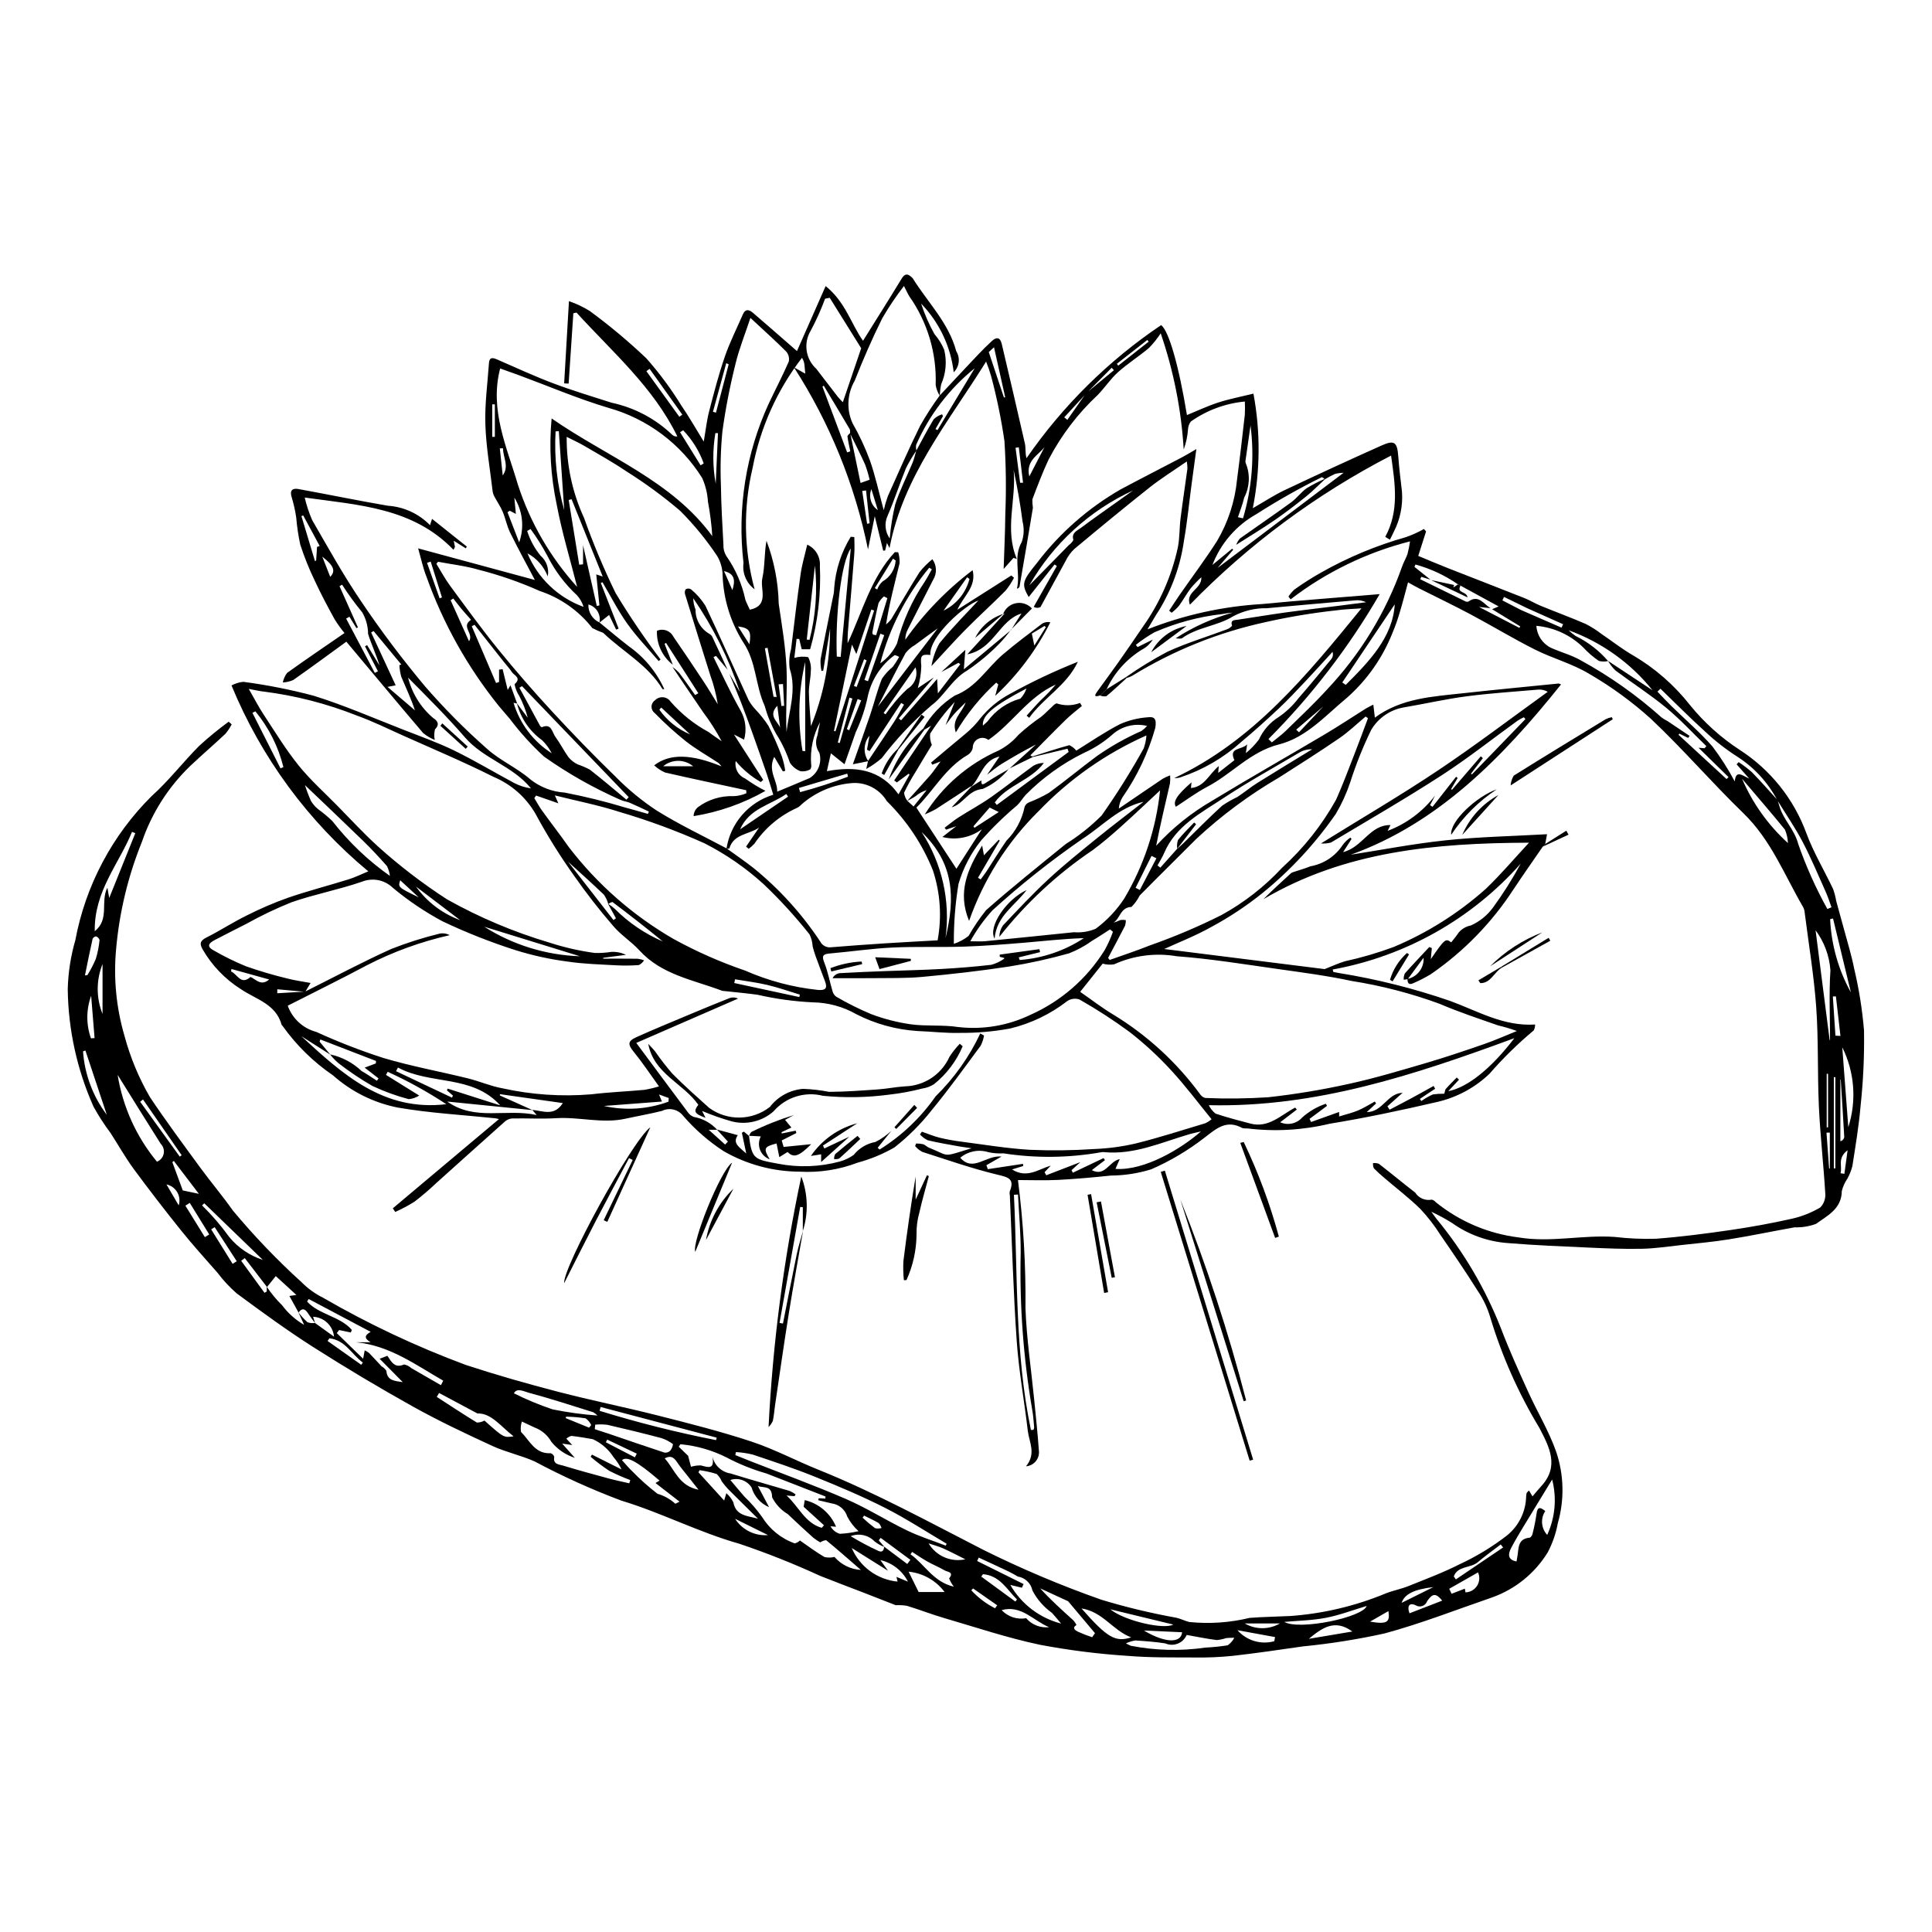 <?xml version="1.0" encoding="UTF-8"?>
<!-- Uploaded to: SVG Repo, www.svgrepo.com, Generator: SVG Repo Mixer Tools -->
<svg fill="#000000" width="800px" height="800px" version="1.1" viewBox="144 144 512 512" xmlns="http://www.w3.org/2000/svg">
 <g>
  <path d="m224.85 406.79c7.594-3.797 15.09-7.805 22.82-11.297 4.184-1.648 8.473-3.012 12.84-4.074 0.914-0.184 1.863-0.039 2.68 0.406-7.629 1.723-15.012 4.402-21.965 7.984-6.957 3.707-14.039 7.18-20.969 10.711v-0.004c1.219 3.43 4.055 6.031 7.574 6.953 5.766 2.641 11.684 4.941 17.719 6.887 7.359 2.195 14.957 3.578 22.426 5.414 3.086 0.758 6.055 2.082 9.168 2.637 7.738 1.715 15.691 2.25 23.586 1.594 4.66-0.57 9.367-0.75 14.047-1.18l0.004-0.004c1.305-0.223 2.59-0.527 3.856-0.914-2.414-3.34-4.414-6.363-6.691-9.16-1.578-1.941-1.656-2.824 0.715-3.891 4.578-2.059 9.223-3.969 13.852-5.91 3.594-1.508 7.195-3 10.816-4.438 0.742-0.262 1.559-0.215 2.262 0.133l-26.973 11.746c4.82 6.492 9.289 12.527 13.789 18.535 0.371 0.488 0.875 0.863 1.449 1.078 2.387 0.414 4.566 1.609 6.195 3.402-0.609 0.004-1.223 0.004-2.227 0.004l4.336 3.918 0.742-0.781-2.922-3.207 5.539 1.5c-1.484 2.172 0.402 3.148 2.246 4.859l-1.16-5.496 0.531-0.305 1.395 1.172-0.051-0.055c0.797 6.203 1.41 6.219 7.641 7.375 5.469 1.074 11.113 0.875 16.492-0.582 1.305-0.367 2.539-0.961 3.641-1.754 1.441-1.797 3.484-3.008 5.754-3.418 1.539-0.777 2.961-1.777 4.219-2.961l-3.637 4.512 0.52 0.461h-0.004c5.852-3.652 10.902-8.449 14.852-14.109 4.902-4.805 8.91-10.445 11.828-16.66l0.996 0.562-0.004-0.004c-0.156 0.941-0.461 1.852-0.898 2.699-4.234 5.723-8.391 11.52-12.918 17.008v0.004c-2.894 3.691-6.223 7.027-9.914 9.93-3.062 1.762-6.34 3.121-9.754 4.043-4.891 1.867-10.117 2.684-15.344 2.391-7.074-0.027-14.016-1.895-20.148-5.418-4.016-2.609-7.644-5.773-10.773-9.402-1.316-1.695-3.641-2.238-5.57-1.297-3.223 0.816-6.508 1.375-9.758 2.09-6.102 1.34-12.168-0.527-18.273-0.152-3.894 0.238-7.816-0.004-11.727 0.074v-0.004c-0.734 0.07-1.426 0.379-1.969 0.879-6.07 5.398-12.09 10.848-18.141 16.266-1.84 1.742-3.766 3.387-5.777 4.93-1.629 1.023-3.328 1.926-5.086 2.707l-0.629-0.969 28.125-23.637 0.004 0.004c-0.316-0.094-0.637-0.168-0.961-0.219-8.645-0.906-17.363-1.363-25.906-2.852-6.356-1.27-12.258-4.207-17.102-8.516-5.16-3.519-9.664-7.918-13.297-13-0.121-0.125-0.234-0.258-0.332-0.402-1.512-5.543-6.828-6.75-10.812-9.457-4.211-2.668-7.711-6.324-10.191-10.652-0.934-1.723-0.273-2.348 1.27-3.129 3.543-1.789 6.887-3.969 10.445-5.723 3.555-1.801 7.219-3.375 10.969-4.711 5.297-1.82 10.742-3.219 16.094-4.887 1.715-0.535 3.344-1.352 5.191-2.113v-0.004c-15.922-13.215-28.367-30.129-36.25-49.262 0.973-0.52 2.031-0.848 3.129-0.961 6.281 0.828 12.508 2.059 18.633 3.684 8.098 2.519 15.922 5.938 23.84 9.027 4.535 1.77 9.141 3.414 13.504 5.543 5.375 2.625 10.516 5.723 15.793 8.551v-0.004c1.391 0.73 2.898 1.219 4.457 1.438-4.781-5.941-12.527-7.789-17.465-13.492-4.766-5.504-9.945-10.652-15.094-15.855 1.047 4.172 3.371 7.914 6.648 10.699 0.969 0.605 1.918 1.609 0.484 2.992h0.004c-0.242 0.922-0.266 1.891-0.062 2.82-1.117-0.453-2.164-1.074-3.094-1.84-6.824-8.016-13.562-16.109-20.34-24.199-4.441 3.227-9.223 6.754-14.082 10.164v-0.004c-0.871 0.383-1.805 0.602-2.754 0.648 0.18-0.922 0.566-1.785 1.133-2.531 4.84-3.488 9.785-6.828 15.211-10.57-0.957-1.152-1.832-2.371-2.617-3.648-1.84-3.324-3.621-6.691-5.223-10.137-1.508-3.117-2.801-6.332-3.875-9.625-0.52-2.391-0.879-4.809-1.082-7.246-0.27-1.809-0.672-3.598-1.203-5.352-0.586-1.812 0.25-2.426 1.742-2.16 7.91 1.43 15.785 3.074 23.711 4.426l-0.004 0.004c4.242 0.27 8.238 2.102 11.207 5.144l0.551-1.66 9.215 7.352-0.281 0.457-3.191-2.012 0.324 1.629-0.387 0.77c-10.777-11.16-24.926-11.824-39.43-13.848 0.477 2.059 1.141 4.07 1.992 6.004 4.176 7.215 8.223 14.535 12.902 21.418v0.004c5.246 7.793 10.891 15.309 16.914 22.516 5.125 5.914 10.645 11.48 16.52 16.652 3.441 3.106 7.938 5.031 11.449 8.078h-0.004c2.609 2.074 5.789 3.301 9.117 3.516 5.426 1.047 10.797 2.375 16.094 3.973 1.996 0.52 3.973 1.117 5.957 1.676l0.273-0.609c-1.68-0.781-3.348-1.602-5.051-2.332-0.789-0.34-1.707-0.398-2.473-0.781v0.004c-7.125-3.133-13.918-6.973-20.27-11.469-3.336-3.074-6.391-6.445-9.121-10.07-0.984-1.113-1.926-2.262-2.894-3.387-8.246-10.246-14.711-21.805-19.129-34.191-0.973-2.445-1.504-5.07-2.215-7.531l30.934 8.375c-1.977-3.758-4.352-8.082-6.531-12.5-0.875-1.77-1.238-3.789-2.012-5.617-0.59-1.398-1.484-2.668-2.199-4.019v0.004c-0.238-0.453-0.395-0.945-0.461-1.457-0.691-5.891-1.734-11.77-1.918-17.676-0.172-5.387 0.582-10.805 0.953-16.203 0.113-1.648 1.02-1.465 2.191-0.957 4.93 2.148 9.82 4.414 14.848 6.312 5.078 1.914 10.289 3.477 15.461 5.137h-0.004c6.059 1.289 11.641 4.246 16.117 8.535 0.352 0.324 0.836 0.473 1.312 0.395-6.348-13.055-17.219-22.375-26.723-32.816l-0.836 0.176-1.25 18.645-1.188-0.059 1.273-21.797c1.918 0.66 3.762 1.531 5.492 2.598 5.266 3.863 10.277 8.055 15.012 12.551 3.453 3.902 6.562 8.094 9.289 12.531 2.012 2.914 3.754 6.012 5.93 9.539 0.527-3.059 0.793-5.586 1.426-8.02 1.258-4.863 2.527-9.738 4.156-14.48 1.316-3.836 3.176-7.484 4.789-11.215 0.699-1.617 1.754-1.199 2.707-0.379 3.805 3.258 7.562 6.57 11.625 10.109l7.602-17.223c5.312 4.281 6.781 10.141 9.906 14.496 3.336-5.348 6.816-10.848 10.195-16.41 0.809-1.332 1.539-1.508 2.637-0.48v-0.004c0.137 0.109 0.262 0.234 0.367 0.375 3.961 6.356 9.512 11.781 11.5 19.273v0.004c1.117 1.789 0.844 4.113-0.664 5.594-0.805-6.852-3.844-13.25-8.641-18.207 0.914 2.801 2.094 5.504 3.527 8.074 1.09 1.25 1.969 2.668 2.598 4.199 0.738 3.039 0.457 6.238-0.805 9.098-0.219 1.016-0.336 2.051-0.355 3.09-0.566-0.875-0.941-1.859-1.109-2.887 0.301-8.391-2.152-16.648-6.992-23.512-0.465-0.762-0.828-1.586-1.41-2.723h-0.004c-2.098 2.711-4.012 5.559-5.731 8.523-2.699 5.406-5.102 10.98-7.328 16.602-1.988 3.43-2.203 7.606-0.574 11.223 1.805 3.148 3.344 6.445 4.606 9.855 1.441 4.098 2.359 8.379 3.672 13.215v-0.004c0.285-1.262 0.648-2.504 1.09-3.723 2.793-6.231 5.516-12.496 8.539-18.613 1.562-2.777 3.293-5.453 5.176-8.023 3.379-3.609 6.75-7.227 10.148-10.816 1.195-1.262 2.43-2.484 3.707-3.664 1.223-1.125 2.195-1 2.609 0.758 2.066 8.805 4.148 17.605 6.141 26.43 0.262 1.152 0.035 2.41 0.422 3.871l0.004-0.004c9.586-13.879 21.688-25.844 35.676-35.27 2.004 1.504 4.648 10.504 6.84 23.844 2.777-1.129 5.492-2.418 8.324-3.336 2.863-0.93 5.848-1.492 9.297-2.344v-0.004c1.879 10.043 1.82 20.352-0.168 30.371 3.012-1.727 5.617-3.453 8.414-4.781 8.523-4.039 17.09-7.988 25.703-11.84 3.43-1.539 4.164-0.895 4.438 2.938 0.223 3.109 0.621 6.207 0.977 9.305 0.266 3.66-0.477 7.32-2.148 10.586-0.32 0.723-0.699 1.422-1.051 2.133l-1.234-0.75c3.711-6.836 2.637-13.871 1.543-21.539l0.004-0.004c-19.789 10.219-37.793 23.566-53.324 39.523-1.285-3.473 3.242-4.109 3.035-7.277-0.984 0.895-1.906 1.852-2.769 2.867-1.145 1.512-2.055 3.195-3.172 4.727-0.582 0.664-1.227 1.273-1.926 1.816l-0.664-0.551c0.957-1.441 1.887-2.902 2.875-4.324 3.266-4.695 6.711-9.273 9.789-14.09v0.004c2.961-5 4.785-10.594 5.336-16.379 0.754-5.672 1.402-11.359 2.047-17.047h0.004c0.066-1.195 0.074-2.394 0.016-3.59-5.148 0.484-10.078 2.309-14.309 5.289-0.473 0.617-0.738 1.371-0.762 2.148-0.133 1.801-0.516 3.574-1.137 5.266-0.629-10.488-2.68-20.844-6.094-30.781-0.91 1.387-1.945 2.684-3.102 3.875-2.66 2.246-5.641 4.121-8.227 6.438-1.992 1.785-3.488 4.109-5.371 6.031-5.277 4.926-9.68 10.715-13.016 17.121-1.613 3.438-2.953 7.008-4.301 10.562h0.004c-0.012 0.742 0.039 1.488 0.145 2.223-1.145 6.984-2.344 13.957-3.551 20.93v-0.004c-0.137 0.266-0.391 0.445-0.684 0.488 1.008-4.059-1.066-8.305 1.281-12.371l0.004 0.004c0.594-1.75 0.664-3.637 0.207-5.426-0.586-4.574-1.395-9.117-2.359-13.66 0.746 7.863-2.488 15.754 0.84 23.578l-0.891-0.27-2.602 2.934c0.152-4.738 0.395-9.547 0.438-14.359h-0.004c0.273-6.519 0.199-13.047-0.223-19.559-0.844-5.82-2.031-11.586-3.551-17.266-0.371-1.281-0.805-2.539-1.305-3.773-9.996 16.043-22.004 30.453-25.598 49.422l-0.676-1.363-0.484 2-0.512 0.051-2.242-9.152-1.785 8.805h-0.004c-3.484-17.168-10.141-33.531-19.633-48.25l3.008 1.68c-0.07-0.75-0.125-1.457-0.203-2.16v-0.004c-0.043-0.723-0.27-1.426-0.664-2.035-6.594 8.551-11.074 18.539-13.078 29.148-2.531 10.605-2.352 21.68 0.523 32.199-2.18-1.609-3.309-4.277-2.945-6.961-1.699-14.469 0.633-29.125 6.734-42.352 1.742-3.691 3.641-7.309 5.266-11.051 0.199-0.941-0.055-1.926-0.695-2.652-2.91-2.914-5.984-5.664-9.473-8.906-1.473 4.457-3.019 8.266-3.965 12.219h0.004c-1.477 5.875-2.633 11.832-3.461 17.832-0.461 4.766-0.594 9.559-0.395 14.344 0.066 5.234 0.383 10.469 0.664 15.699-0.055 1.039 0.203 2.07 0.738 2.961 2.457 3.492 4.184 7.449 5.074 11.625 0.312 0.895 0.773 1.738 1.191 2.652 5.269-1.125 2.668-5.477 3.301-8.297 0.715-3.203 0.492-6.617 1.113-9.98l-0.004 0.004c2.016 5.344 3.113 10.992 3.242 16.703 0.832 5.684 1.812 11.383 2.07 17.105 0.254 5.613-0.312 11.262 0.004 16.906 0.594-5.609 2.754-11.09 0.824-16.883h-0.004c-0.219-1.719-0.086-3.469 0.387-5.137 0.812-6.629 1.582-13.27 2.523-19.883 0.367-2.582 1.137-5.106 1.754-7.781v0.004c2.195 0.992 3.531 3.25 3.352 5.648 0.324 7.449-0.547 14.902-2.586 22.074h-2.231l-0.664-2.731-0.695-0.016-0.598 5.039c1.188-0.359 2.445-0.43 3.668-0.207 0.602 1.172 0.844 2.5 0.691 3.809-0.027 1.82-0.523 3.641-0.5 5.453 0.039 2.922 0.34 5.844 0.547 9.027h-0.004c3.336-8.203 5.055-16.973 5.074-25.832l-1.812 11.102-0.461 0.117h-0.004c-0.215-1.016-0.297-2.055-0.242-3.09 1.031-5.535 2.195-11.047 3.297-16.57v-0.004c0.188-0.754 0.289-1.527 0.305-2.305 0.363-4.82 1.867-9.488 4.391-13.609l0.953 0.09c0 1.496 0.098 2.996-0.016 4.484-0.5 6.508-1.059 13.008-1.598 19.512l0.004-0.008c-0.141 1.371-0.195 2.75-0.168 4.129 3.879-8.223 6.144-17.277 12.516-24.137l0.887 0.043c0.289 0.938 0.414 1.918 0.367 2.902-1.277 5.293-2.707 10.547-3.59 16.234 0.508-0.41 0.965-0.875 1.363-1.391 2.519-4.16 4.918-8.398 7.523-12.5 1.008-1.254 2.144-2.398 3.391-3.41 1.176 1.602 1.258 3.754 0.215 5.441-2.234 4.398-4.508 8.777-6.734 13.18-0.441 0.836-0.668 1.77-0.656 2.719 4.961-7.027 10.98-13.242 17.844-18.43 1.074 4.398-2.449 6.856-4.043 10.48l14.297-9.078 0.703 0.598h0.008c-0.621 1.219-1.371 2.363-2.231 3.422-3.453 3.477-7.098 6.762-10.543 10.246-3.094 3.133-6.023 6.43-9.105 9.742v0.004c0.348-2.106 1.051-4.137 2.086-6 3.555-4.371 7.566-8.367 10.34-11.367-3.441 1.109-13.086 9.531-12.715 14.418-2.551-0.246-2.652 0.254-2.398 2.945-0.055 1.98-0.367 3.949-0.934 5.848l4.246-2.828-9.273 10.848 0.602 0.516 9.555-10.969 0.199 3.824 5.945-7.746-0.512-0.348-4.512 2.43 6.356-5.883-0.402 5.176 12.527-10.438-0.051-0.051 0.004-0.004c-0.93 1.301-1.957 2.535-3.07 3.688-2.606 2.668-5.477 5.062-8.574 7.148-4.074 2.375-6.043 6.777-9.504 9.273h0.004c-4.844 4.172-9.234 8.84-13.105 13.93-1.266 1.086-2.637 2.047-4.094 2.859 0.27-1.18 0.379-1.656 0.484-2.133 2.289-3.426 4.609-6.832 6.856-10.289 0.969-1.492 1.781-3.082 2.668-4.629l-0.742-0.441-8.375 12.75-0.688-0.375 0.652-3.695c-1.59 1.93-1.715 4.676-0.305 6.742l-4.098 0.82c1.426-4.047 3.055-8.547 4.59-13.078 1.082-3.191 1.867-6.492 3.121-9.605h0.004c0.809-1.184 1.785-2.25 2.891-3.16 0.613-0.836 1.168-1.711 1.664-2.621-0.367-0.219-0.773-0.375-1.191-0.465-3.68 2.691-6.231 6.648-7.16 11.109-0.68 3.203-1.73 6.316-3.133 9.277-0.941 2.676-1.875 5.352-2.992 8.539l-3.613-2.898-1.066 4.727c7.367-1.332 14.059-0.695 18.984 6.141l2.926-5.215-0.234-0.25-3.125 2.312-0.711-0.52 9.789-14.512-1.781 1.059-0.312-0.309v0.004c2.027-3.566 4.902-6.57 8.375-8.75 5.707-2.156 8.5-7.277 12.738-10.891 3.363-2.867 6.926-5.508 10.441-8.191 0.645-0.371 1.406-0.488 2.133-0.332-3.672 7.316-8.621 13.926-14.613 19.508l0.812-3.027-0.539-0.488h-0.004c-4.203 3.852-7.812 8.301-10.707 13.207-1.188-3.508 1.531-5.016 2.613-7.965-1.332 1.328-2.215 2.121-2.992 3.008-0.836 0.957-1.566 2.004-2.34 3.012l2.426-6.16-0.004 0.008c-2.422 2.598-4.598 5.414-6.5 8.414-0.113 1.016 0.039 2.043 0.445 2.981-1.465 2.426-2.945 4.84-4.387 7.281-1.102 1.738-2.094 3.539-2.977 5.398 0.094 0.777 0.395 1.516 0.871 2.137 0.535 0.484 1.066 0.969 1.645 1.5l3.469-4.328h0.004c-1.055 0.312-2.031 0.84-2.867 1.555-0.727 0.5-1.535 0.883-2.309 1.32 2.019-2.242 4.07-4.457 6.051-6.734 0.895-1.027 1.645-2.18 2.816-3.754l-2.176 0.863-0.359-0.543c3.031-2.543 6.043-5.106 9.098-7.617 1.492-1.223 2.836-2.617 4.004-4.156 2.125-2.617 4.75-4.789 7.719-6.391 5.844-3.234 11.883-6.094 18.09-8.559-2.918 6.258-9.078 9.508-12.887 14.848l-0.688-0.578c1.266-1.383 2.484-2.809 3.805-4.141 1.391-1.281 2.699-2.648 3.918-4.094-7.316 3.258-11.457 10.25-17.848 14.676-0.789-0.621-1.867-0.727-2.758-0.266-0.891 0.461-1.434 1.398-1.387 2.398-0.184 0.754-0.652 1.406-1.305 1.82-5.957 3.426-9.066 9.504-13.641 13.98l10.613 16.207 6.742-10.473h-0.004c-3 2.219-6.84 2.973-10.457 2.051l3.676-2.859-2.695 0.918-0.391-0.504c1.223-0.918 2.394-1.914 3.68-2.734 2.844-1.82 5.84-3.426 8.602-5.359 3.809-2.664 7.438-5.59 11.207-8.316l-0.004 0.004c0.852-0.512 1.828-0.781 2.82-0.777-3.426 4.648-9.645 5.844-13.008 10.457l0.527 0.676 19.051-14.043-0.305-0.855-9.168 2.191-0.105-0.145c3.25-1.02 6.484-2.086 9.766-2.988l0.004 0.004c0.711 0.336 1.336 0.828 1.828 1.438 3.598-2.215 7.461-4.891 11.602-7.023h0.004c2.293-1.004 4.742-1.613 7.238-1.801 1.863-0.246 2.488 0.355 2.094 2.801-1.855 6.578-4.801 12.805-8.707 18.414-0.559 0.898-0.887 1.918-0.961 2.977 3.883-2.644 7.758-5.305 11.656-7.922 0.621-0.352 1.27-0.648 1.941-0.887 0.059 0.715 0.047 1.434-0.043 2.144-1.258 5.473-2.566 10.934-3.66 16.512 4.297-4.691 9.281-8.703 14.781-11.898 9.863-6.008 19.918-11.699 29.852-17.594 3.719-2.203 7.32-4.602 10.98-6.898 0.496-0.312 1.039-0.547 1.941-1.012l0.406 3.449c6.961-5.152 15.195-5.566 23.281-6.457 8.457-0.93 16.926-1.734 25.391-2.582v-0.004c0.234 0.047 0.457 0.129 0.664 0.246-15.52 19.398-32.562 36.77-55.699 45.117 7.848-1.219 16.484-2.898 25.195-3.816 8.773-0.922 17.625-1.09 26.797-1.609l-0.484 2.609-0.66 0.699c-2.582 3.762-5.223 7.492-7.738 11.297h-0.004c-5.758 8.855-13.199 16.492-21.898 22.48-1.48 0.895-3.019 1.688-4.609 2.371-1.164 0.574-1.613 0.066-1.586-1.102 2.617-0.559 4.43-2.949 4.258-5.621l-4.195 5.684-1.07 0.148c-0.035-0.562 0.062-1.129 0.285-1.648 2.113-2.387 4.32-4.691 6.496-7.023l0.672 0.281-0.273 2.934c3.723-5.406 3.91-5.566 5.41-4.445 0.672-0.875 1.398-1.719 2.008-2.637h-0.004c0.832-0.961 1.969-1.613 3.219-1.852 2.32-1.043 4.336-2.672 5.844-4.727 2.707-3.711 5.164-7.602 7.348-11.645-12.996 14.668-30.543 24.547-49.824 28.051l0.18 0.656c0.516 0.098 1.035 0.191 1.551 0.285h-0.004c9.988 1.613 19.816 4.082 29.379 7.379 7.215 2.629 14.156 6.809 22.531 6.254 0.008 0.539-0.113 1.074-0.352 1.555-4.203 3.512-8.121 7.348-11.715 11.48-3.91 3.75-8.773 6.352-14.059 7.531-9.379 2.176-18.812 4.18-28.312 5.731-7.141 1.711-14.531 2.133-21.824 1.242-0.434 0.027-0.871-0.004-1.297-0.09-4.133-2.273-6.754-0.031-9.961 2.477-4.363 3.394-9.129 6.231-14.195 8.441-3.469 1.082-7.082 1.641-10.715 1.664-4.656 0.492-9.328 0.91-14.004 1.152-3.523 0.184-7.062 0.035-10.605 0.035h-0.004c1.438 11.277 2.102 22.637 1.992 34.004 0.285 8.059 1.508 16.086 2.301 24.129 0.441 4.504 0.93 9.008 1.246 13.523v-0.004c0.137 1.016-0.148 2.043-0.793 2.84s-1.59 1.293-2.613 1.371c2.769-3.375 0.824-6.402 0.477-9.375-0.926-7.938-2.379-15.828-2.938-23.789-0.898-12.848-1.242-25.734-1.82-38.605l0.004-0.004c-0.086-0.336-0.102-0.688-0.051-1.031 1.418-3.445-0.406-3.801-3.348-4.508-6.711-1.613-13.262-3.922-19.848-6.027h-0.004c-0.703-0.391-1.332-0.902-1.859-1.516l0.254-0.691h0.004c0.625-0.008 1.254 0.059 1.867 0.191 0.555 0.18 0.996 0.699 1.547 0.918 5.703 2.273 3.219 2.609 11.273 0.148-1.652-0.246-2.566-0.359-3.473-0.523-2.715-0.5-5.445-0.938-8.121-1.59h-0.004c-0.781-0.379-1.48-0.906-2.066-1.547l0.512-0.723c1.582 0.543 3.133 1.203 4.754 1.605 1.906 0.457 3.84 0.805 5.789 1.043 6.023 0.781 12.039 1.793 18.09 2.148 5.652 0.242 11.309 0.176 16.949-0.203 3.727-0.137 7.426-0.629 11.059-1.469 6.215-1.539 12.316-3.523 18.453-5.359 0.602-0.281 1.164-0.641 1.676-1.066-3.617-4.414-6.969-8.926-10.766-13.023-3.359-3.656-7.016-7.031-10.934-10.082-4.258-3.133-8.699-6.016-13.297-8.629-1.086-0.379-2.289-0.227-3.246 0.414-4.473 3.469-9.633 5.945-15.137 7.273-4.406 0.812-8.879 1.199-13.359 1.164-3.731 0.098-7.477-0.363-11.219-0.5-5.641-0.363-11.145-1.875-16.176-4.449-3.519-2.012-7.492-3.094-11.543-3.148-4.926-0.238-9.82-0.91-14.625-2.008-2.953-0.414-5.926-0.668-8.891-0.996-0.176-0.004-0.352-0.023-0.52-0.066-7.625-2.891-15.988-4.203-21.906-10.688-2.106-2.309-4.859-4.035-6.883-6.398-3.68-4.25-7.141-8.684-10.363-13.289-3.777-5.297-7.223-10.82-10.312-16.543-2.539-4.387-6.445-7.816-11.117-9.773-7.879-3.965-16.035-7.379-24.09-10.992-4.039-1.812-8.023-3.789-12.184-5.269v-0.004c-7.918-3.137-16.199-5.266-24.648-6.336-1.102-0.102-2.188-0.387-3.938-0.707 1.488 2.59 2.602 4.766 3.938 6.797 2.992 4.543 5.836 9.219 9.234 13.445 3.098 3.852 6.832 7.188 10.309 10.727 3.516 3.578 6.91 7.289 10.621 10.652l-0.004 0.004c5.758 5.199 11.922 9.926 18.43 14.141 8.625 4.836 17.766 8.691 27.246 11.5 3.875 1.254 7.852 2.16 11.887 2.711 1.469 0.047 2.938-0.047 4.391-0.277 1.344-0.078 2.688 0.191 3.898 0.777l-6.027 0.793 0.008 0.223c3.051 0 6.102-0.023 9.152 0.02 0.574 0.074 1.137 0.215 1.68 0.418-0.34 0.531-0.809 0.965-1.367 1.258-2.008 0.152-4.027 0.172-6.039 0.062-4.262-0.242-8.555-0.344-12.766-0.973-4.644-0.598-9.227-1.594-13.699-2.977-6.684-2.125-13.215-4.699-19.551-7.711-4.668-2.5-9.074-5.469-13.141-8.859-2.16-2.113-5.363-2.758-8.172-1.645-6.113 2.117-12.547 3.324-18.66 5.445-4.129 1.66-8.148 3.578-12.035 5.746-2.797 1.387-5.555 2.852-8.332 4.269-1.418 0.723-2.352 1.629-0.398 2.699 2.801 1.629 5.711 3.066 8.711 4.289 3.59 1.258 7.242 2.332 10.941 3.223 1.98 0.523 4.027 0.781 6.125 1.176-0.598 0.996-1 1.672-1.406 2.344-2.473-0.227-4.941-0.449-7.41-0.672l-0.008 1.051zm206.94-158.55 7.41-6.133-0.59-0.645-6.766 6.836-5.809 6.301 0.828 0.66c1.641-2.34 3.281-4.68 4.926-7.019zm-126.66 135.27c0.668 0.406 1.289 0.879 1.863 1.406 3.637 3.637 7.934 6.547 12.656 8.578-4.375-3.598-8.832-7.055-13.336-10.453h0.004c-0.41 0.094-0.789 0.273-1.121 0.531-0.238-0.891-0.633-1.73-1.164-2.484-3.133-3.004-6.379-5.891-9.496-8.734l12.047 15.477 0.648-0.48c-0.703-1.281-1.402-2.562-2.102-3.84zm64.125-124.68c0.066-0.344 0.051-0.695-0.035-1.031-2.281-3.871-4.602-7.723-6.914-11.578l-0.348 0.223 6.547 17.453 0.828-0.289c-0.266-1.328-0.578-2.652-0.758-3.992h-0.004c0.172-0.34 0.426-0.633 0.746-0.84l2.738 13.215 2.402-0.855h0.004c-0.312-1.375-0.715-2.731-1.207-4.051-1.25-2.789-2.656-5.508-4-8.254zm-84.133 179.36-22.602-2.269c7.398 5.266 15.625 1.77 23.703 3.578l-1.172-1.367c2.781 0.227 5.805 1.816 8.102-1.805l-16.652-2.359-0.031 0.336c2.883 1.297 5.766 2.59 8.652 3.887zm101.7-174.75c1.531-2.801 2.988-5.644 4.644-8.367 0.629-0.582 1.375-1.016 2.191-1.273l0.242 0.484-1.988 3.406 0.527 0.297c3.289-5.465 6.578-10.93 9.867-16.395v-0.004c-6.723 5.434-12.047 12.402-15.52 20.32-0.074 0.496-0.051 1.004 0.074 1.492-1.039 1.488-1.961 3.055-2.766 4.68-1.703 4.141-3.051 8.434-4.84 12.535-0.93 1.977-0.727 4.297 0.535 6.082 0.258-3.051 0.75-6.082 1.465-9.059 1.215-3.746 3.047-7.293 4.562-10.949 0.434-1.043 0.676-2.164 1.004-3.25zm-105.77 67.004c-0.32-0.066-0.637-0.133-0.957-0.195 1.656 5.527 5.246 10.273 10.113 13.375-0.648-1.285-1.508-2.453-2.543-3.457-3.312-2.371-5.68-5.84-6.68-9.789l2.875 3.836c-0.535-2.008-1.289-3.949-2.254-5.789-0.613-0.941-1.035-1.996-1.242-3.102 1.934-1.695-0.113-2.301-0.711-3.219-0.613-0.945-1.398-1.777-2.102-2.664-2.602-3.289-5.199-6.574-7.797-9.867l-0.73 0.391 6.438 15.039 0.793-0.273v-3.266l0.941-0.129 1.352 5.508 0.734-1.234c0.645 1.766 1.207 3.301 1.77 4.836zm-49.578 92.98c3.137 0.672 6.023 2.199 8.348 4.406 1.395 0.789 2.715 1.715 4.07 2.582l0.426-0.625-3.68-2.852 2.957-1.113 0.055-0.656-14.758-5.699-0.191 0.582 2.836 3.438-7.715-4.91c10.879 9.984 21.727 20.043 38.453 18.043v0.004c-4.941-3.266-10.133-6.133-15.527-8.586l-0.461 0.816 8.812 5.481h-0.004c-0.832 0.531-1.781 0.859-2.769 0.953-3.316-0.871-6.547-2.047-9.652-3.508-3.144-1.809-6.16-3.836-9.023-6.066-0.797-0.688-1.527-1.457-2.176-2.289zm224.49-54.488-0.043 0.055c0.52-0.465 1.055-0.91 1.555-1.398 3.445-3.359 6.82-6.797 10.367-10.047 1.293-0.883 2.652-1.66 4.062-2.332 1.801-1.176 3.461-2.574 5.281-3.715 4.816-3.019 9.691-5.953 14.543-8.922v-0.004c-1.227-0.051-2.438 0.273-3.477 0.922-6.699 3.957-13.531 7.719-20.012 12.004-5.992 3.961-12.664 7.356-15.73 14.566-0.484 1.141-1.168 2.195-1.758 3.285l0.746 0.586zm39.047-98 0.004 0.004c-0.199-0.215-0.438-0.379-0.703-0.492-5.961 2.941-11.754 6.211-17.352 9.801-5.34 2.988-9.465 7.75-11.656 13.465l5.231-4.305 0.273 0.285-4.141 4.824 33.41-25.23v0.004c-0.77 0.016-1.535 0.117-2.281 0.301-0.926 0.426-1.824 0.902-2.695 1.426zm-192.12 38.039c2.562 2.09 5.078 4.234 7.695 6.254h-0.004c4.113 2.883 7.379 6.816 9.461 11.387-0.156 0.035-0.324 0.031-0.48-0.008-3.863-6.406-10.504-9.895-15.703-14.898-0.992-0.355-1.957-0.777-2.887-1.266-3.582-4.586-8.441-8.008-13.965-9.84-5.191-2.32-10.574-4.195-16.086-5.598-3.519-1.031-7.223-1.445-10.844-2.137l-0.434 0.547c1.215 1.957 2.301 4.008 3.664 5.856 4.184 5.672 8.32 11.391 12.762 16.863 4.551 5.609 9.301 11.066 14.203 16.371 5.488 5.941 11.121 11.762 16.926 17.387l-0.004 0.004c3.309 3.356 6.957 6.352 10.895 8.941 5.941 3.695 12.305 6.711 18.496 10.008 2.371 1.727 4.801 3.379 7.106 5.188 6.848 5.559 12.805 12.125 17.672 19.477 0.551 1.07 1.711 1.68 2.902 1.52 4.769-0.387 9.543-0.734 14.32-1.039 4.516-0.293 9.031-0.52 13.891-0.797 1.148-6.188 0.719-12.566-1.25-18.543-2.758-6.887-6.91-13.125-12.195-18.328-1.883-3.137-5.336-4.988-8.992-4.82-5.082 0.344-9.906 2.367-13.711 5.75-0.348 0.387-0.773 0.699-1.254 0.906-4.516 2.055-8.375 5.32-11.152 9.434-0.457 0.5-0.965 0.953-1.516 1.352l-0.688-0.586 3.445-5.039c-2.68 1.855-6.762 1.656-7.883 5.535h0.004c-0.25 0.055-0.504 0.066-0.758 0.035 0.516-3.305 1.953-6.398 4.144-8.926 2.195-2.523 5.059-4.379 8.258-5.352-0.598-1.922-1.09-3.648-1.668-5.34-1.246-3.644-2.523-7.281-3.82-10.906-0.977-2.727-1.973-5.449-3.023-8.145-1.008-2.586-2.098-5.141-3.152-7.711l2.828 4.863-0.004-0.004c-2.949-8.812-7.109-17.172-12.367-24.832 0.016 1.031 0.219 2.051 0.605 3.008-0.039 2.684 1.398 5.168 3.742 6.473 0.379 0.23 0.664 0.582 0.812 1 1.336 2.816 2.637 5.652 3.949 8.48l-3.082-3.684-0.664 0.324c2.387 4.766 4.594 9.637 7.231 14.258h-0.004c1.289 2.324 1.605 5.066 0.875 7.621l-2.672-1.367 7.742 12.02-0.633 0.582h0.004c-2.531-1.449-4.785-3.336-6.656-5.57-0.367 1.938 0.672 3.867 2.492 4.625 1.715 1.227 3.516 2.324 5.394 3.281-5.894 3.352-12.348 5.621-19.043 6.695 0.016-0.93 0.441-1.801 1.16-2.383 2.742-2.031 6.098-3.059 9.508-2.914 1.145-0.051 2.269-0.312 3.32-0.77l-0.051-0.805c-7.18-1.547-14.367-3.047-21.52-4.695-1.055-0.469-2.019-1.109-2.863-1.895 4.121-3.184 9.832-3.012 17.836 0.27h-0.004c-0.23-0.324-0.496-0.625-0.789-0.895-2.891-1.91-5.934-3.629-8.656-5.754h0.004c-2.898-2.316-5.648-4.809-8.234-7.465-0.555-0.398-0.879-1.039-0.863-1.719 0.012-0.68 0.355-1.309 0.926-1.684 0.559-0.574 1.344-0.867 2.141-0.797 0.801 0.066 1.523 0.488 1.977 1.148 2.856 3.281 6.281 6.019 10.109 8.082 1.105 0.848 2.277 1.609 3.422 2.414-1.438-2.699-3.082-5.281-4.922-7.723-2.75-3.969-5.426-7.992-8.129-11.992 0.656 0.477 1.266 1.02 1.816 1.617 1.453 1.918 2.816 3.906 4.211 5.867l0.848-0.484c-1.332-2.078-2.66-4.156-3.992-6.234-1.52-2.371-3.043-4.742-4.566-7.109l-0.383 0.262 2.176 5.527c-2.766-2.141-4.328-5.481-4.203-8.977 1.621-0.734 3.535-0.066 4.344 1.523 2.715 3.918 5.363 7.883 7.992 11.859 1.316 1.992 2.527 4.047 3.789 6.074l-0.004 0.004c-0.41-2.59-1.062-5.133-1.953-7.598-2.262-7.176-4.496-14.363-6.707-21.555-0.148-0.449-0.082-0.941 0.18-1.336 0.43-0.234 0.957-0.23 1.383 0.016 1.5 1.238 2.789 2.707 3.82 4.352 3.941 8.289 7.629 16.699 11.461 25.043v0.004c0.496 0.875 1.098 1.691 1.785 2.426 1.277 1.34 2.434 2.793 3.449 4.34 1.359 2.68 2.566 5.438 3.613 8.254 0.379 1.203 0.668 2.434 0.859 3.68l-0.629 0.172-2.293-3.863c-1.816 3.754 0.93 6.332 0.777 9.23 3.039-1.27 5.844-2.418 8.629-3.617h-0.004c2.258-1.41 3.301-4.148 2.555-6.699-0.941-1.34-1.133-3.066-0.512-4.578 0.188-1.184 0.465-2.356 0.699-3.535v0.004c-1.84 3.414-2.66 7.285-2.363 11.152 0.113 0.469 0.027 0.965-0.238 1.367-0.789 0.441-1.699 0.609-2.594 0.48-1.164-0.434-2.148-1.242-2.812-2.293-0.906-2.691-2.137-5.266-3.66-7.66-1.312-2.352-2.332-4.852-3.043-7.449-2.461-5.379-2.141-11.555-5.652-16.766h-0.004c-3.344-5.309-5.227-11.406-5.457-17.676-0.012-1.82-0.508-3.606-1.43-5.172-2.871-4.312-6.16-8.332-9.824-11.996-4.492-3.828-9.258-7.328-14.262-10.465-3.582-2.426-7.383-4.535-11.117-6.727-1.438-0.844-2.969-1.531-4.695-2.406l0.004-0.004c-0.07 7.418 1.5 14.762 4.606 21.5 2.41 6.773 5.195 13.406 8.34 19.871 3.66 6.086 7.648 11.969 11.938 17.629l-0.496 0.434c-2.789-3.277-5.809-6.387-8.297-9.875-2.481-3.473-4.422-7.328-6.602-11.016l-0.445 0.168 4.723 12.117-0.668 0.258-1.863-3.883c-0.926 0.738-1.75 1.395-2.566 2.043v0.004c0.48-2.133-0.809-4.262-2.918-4.82-0.086 2.051 1.086 3.945 2.961 4.781zm149.64 86.52 42.512 5.328c2.016-0.789 3.652-1.559 5.363-2.07v-0.004c4.398-0.957 8.727-2.227 12.949-3.797 8.922-3.746 17.16-8.945 24.383-15.383 4.035-3.859 7.656-8.148 11.465-12.246-24.836 0.09-48.777 2.238-70.395 14.98 2.422-2.418 4.879-4.668 7.34-6.91l0.004 0.004c0.133-0.109 0.293-0.195 0.461-0.242 1.555-0.523 3.148-0.957 4.664-1.574v-0.004c3.5-0.617 6.594-2.652 8.539-5.629 0.562-0.777 1.254-1.445 2.051-1.98l0.309 0.363-2.242 3.5c5.258-1.355 7.059-7.273 12.559-7.176l-0.754 1.531c4.977-1.879 9.324-5.113 12.555-9.34l-1.316 2.527 0.656 0.445 6.25-7.973 0.41 0.332-1.75 2.961 0.27 0.152 7.617-8.855 0.551 0.48-3.168 4.133 0.273 0.172 14.168-14.648-0.418-0.492c-0.578 0.273-1.141 0.582-1.684 0.926-6.68 4.828-13.156 9.969-20.066 14.438-9.609 6.219-19.535 11.949-29.363 17.832l0.004 0.004c-0.863 0.23-1.762 0.309-2.652 0.238 10.766-6.684 21.102-12.723 31.031-19.367 9.895-6.621 19.387-13.848 29.059-20.809-0.785-0.473-1.703-0.676-2.613-0.582-6.305 0.559-12.629 0.945-18.898 1.77-5.574 0.73-11.074 2-16.625 2.941-3.625 0.617-6.793 2.801-8.656 5.973-2.188 4.504-4.047 9.156-5.57 13.926-0.965 2.883-2.231 5.652-3.766 8.273-5.461 7.887-12.008 14.961-19.453 21.012-4.191 3.371-8.684 6.356-13.418 8.914-4.316 2.438-8.992 4.246-12.633 5.926zm-22.273 11.352c3.012 2.086 5.793 4.262 8.805 6.047h-0.004c8.965 5.461 16.77 12.621 22.977 21.082 0.32 0.5 0.82 0.859 1.395 1 5.559 0.238 11.125 0.172 16.676-0.195 7.18-0.793 14.309-1.977 21.359-3.543 6.832-1.488 13.555-3.508 20.273-5.477 5.219-1.531 10.379-3.273 15.516-5.051 2.957-1.023 5.824-2.312 8.734-3.481l0.004-0.004c-1.629-0.586-3.289-1.082-4.977-1.48-5.211-1.82-10.469-3.562-15.535-5.734h0.004c-7.551-2.769-15.352-4.793-23.297-6.047-6.426-1.379-12.973-2.234-19.488-3.156-8.918-1.258-17.832-2.711-26.801-3.387v0.004c-5.644-0.973-11.449-0.23-16.664 2.137-1.008 0.156-2.035 0.094-3.016-0.188zm-144.19-52.02-0.465 0.691c0.664 1.082 1.262 2.211 2.004 3.238 2.383 3.301 4.879 6.523 7.223 9.855v-0.008c7.543 9.809 16.941 18.039 27.656 24.227 6.074 3.34 12.43 6.144 18.992 8.387 6.117 2.688 12.613 4.414 19.258 5.121 1.984 0.172 2.621-0.371 1.906-2.269-0.852-2.266-1.715-4.531-2.543-6.809-0.289-0.793-0.516-1.613-0.73-2.43-0.062-1.109-0.344-2.199-0.828-3.203-3.762-4.742-7.852-9.215-12.242-13.383-4.684-4.246-9.906-7.856-15.539-10.734-7.348-3.301-14.918-6.094-22.648-8.363-5.457-1.762-11.129-2.867-17.066-4.356l0.926 2.094zm220.46-20.5-0.625-0.434c-2.312 1.926-4.492 4.039-6.965 5.734-5.199 3.566-10.527 6.953-15.848 10.34l0.004 0.004c-7.941 4.613-15.34 10.094-22.066 16.348-4.981 5.016-10.039 9.957-14.996 14.996v-0.004c-0.555 1.125-1.293 2.152-2.184 3.035-2.965 0.094-2.953 3.09-4.789 4.172l-0.004-0.004c0.648-0.184 1.281-0.418 1.895-0.707 0.461-0.062 0.934-0.055 1.395 0.031 0.02 0.492-0.043 0.984-0.184 1.457-1.465 2.867-2.992 5.707-4.5 8.555l0.406 0.547c3.539-1.27 7.117-2.434 10.605-3.832h-0.004c6.527-2.289 12.898-4.992 19.078-8.094 5.969-3.285 11.375-7.504 16.012-12.5 5.731-5.199 10.57-11.301 14.328-18.066 1.723-3.856 3.199-7.816 4.734-11.754 1.277-3.258 2.477-6.547 3.707-9.824zm-67.59 56.609-0.754-0.645c-1.582 1.008-3.133 2.059-4.746 3.012-1.895 1.375-3.957 2.496-6.137 3.344-5.234 1.473-10.551 2.641-15.918 3.5-7.629 1.168-15.309 2.031-22.996 2.742-4.371 0.402-8.797 0.273-13.199 0.332-3.512 0.047-7.023 0.008-10.539 0.008 0.363-0.715 1.047-1.207 1.836-1.328 4.098-0.246 8.199-0.398 12.301-0.555 4.914-0.191 9.836-0.281 14.746-0.559 4.41-0.25 8.824-0.598 13.211-1.109 1.199-0.348 2.336-0.883 3.363-1.594 0.023-0.074 0.031-0.152 0.016-0.227l-1.164-0.293-0.031-0.582 10.531-1.445 0.168 0.789-5.652 1.391 0.258 0.691c6.07-0.453 11.922-2.449 17.004-5.793-5.356 0.168-10.621 0.777-15.898 1.219-5.305 0.441-10.617 0.859-15.934 1.031-6.312 0.203-12.645-0.059-18.953 0.246-5.516 0.266-11.004 1.09-16.516 1.566-1.824 0.156-2.219 0.586-1.48 2.438 0.973 2.441 1.434 5.082 2.188 7.617l0.004-0.004c0.152 0.578 0.508 1.082 0.996 1.426 2.984 1.738 6.074 3.277 9.258 4.609 3.391 1.277 6.91 2.18 10.5 2.691 4.137 0.559 8.414 0.086 12.531 0.719 6.508 0.75 13.098-0.352 19.012-3.176 8.184-3.613 15.09-9.609 19.809-17.211 0.863-1.551 1.598-3.176 2.188-4.852zm-141.99-91.398c-1.844-7.293-4.047-14.52-5.43-21.898-1.586-7.473-2.035-15.141-1.332-22.75 14.844 10.301 31.797 16.453 42.578 31.188-0.195-3.074-0.582-6.133-1.152-9.156-0.129-2.156-0.645-4.273-1.527-6.242-5.668-9.078-14.523-15.707-24.828-18.59-8.09-2.41-15.895-5.766-23.832-8.695-1.734-0.641-3.481-1.246-4.875-1.742-2.879 11.027 1.805 20.879 4.711 30.828h0.004c3.254 10.027 8.598 19.25 15.684 27.059zm99.832 94.594 0.004-0.004c1.418-0.465 2.742-1.18 3.914-2.106 1.359-2.391 2.906-4.676 4.629-6.824 6.856-6.039 14.004-11.746 21.098-17.512v-0.004c3.445-2.148 6.637-4.684 9.512-7.555 4.039-5.723 7.762-11.664 11.156-17.793 0.398-1.105 0.641-2.262 0.727-3.438-10.746 4.773-20.461 11.598-28.598 20.09-8.27 8.164-14.562 18.105-18.402 29.07-3.141-7.613-0.434-13.676 3.461-19.988l0.48 2.594 3.945-4.141 0.223 0.266-5.746 9.836 0.703 0.43c0.539-0.734 1.109-1.445 1.605-2.207 1.754-2.684 3.402-5.438 5.242-8.062h-0.004c2.445-2.457 4.121-5.574 4.812-8.969 0.195-0.523 0.598-0.945 1.113-1.16 1.824-0.699 3.586-1.543 5.277-2.519 4.352-3.148 8.484-6.598 12.801-9.797 3.699-2.586 7.641-4.805 11.773-6.625 0.547-0.383 1.051-0.832 1.496-1.332-3.309-0.812-6.805 0.082-9.316 2.383-2.227 1.953-4.738 3.562-7.445 4.769-5.715 2.812-10.918 6.559-15.398 11.09-0.812 0.887-1.426 1.965-2.281 2.797-3.383 2.836-6.551 5.918-9.484 9.223-2.758 3.434-4.816 7.375-6.059 11.602-0.867 5.25-1.281 10.562-1.234 15.883zm50.277-37.656c-6.559 1.504-10.848 6.398-16.109 9.785l0.004-0.004c-8.398 5.785-16.398 12.133-23.945 18.992-2.266 2.5-4.238 5.25-5.871 8.199 1.965 0 2.93 0.082 3.875-0.012 7.863-0.773 15.723-1.566 23.578-2.383v-0.004c1.973 0.164 3.953-0.148 5.777-0.914 2.984-2.207 5.555-4.926 7.59-8.031 5.191-8.75 8.426-18.52 9.477-28.641-3.363 3.129-6.875 6.484-10.492 9.723-2.391 2.141-4.84 4.242-7.422 6.148h-0.004c-9.363 6.32-17.688 14.059-24.676 22.938 0.012-1.074 0.34-2.121 0.949-3.008 3.945-4.176 7.879-8.387 12.09-12.289 4.125-3.82 8.531-7.344 12.898-10.891 4.035-3.273 8.184-6.414 12.285-9.613zm40.18 81.051 0.43 0.523-4.402 3.367c2.012 0.891 4.367 0.383 5.828-1.266 1.824-1.629 3.957-2.871 6.277-3.648l0.301 0.57-4.617 3.434 0.391 0.836 7.441-2.66v1.188c1.758-0.543 3.434-0.926 4.996-1.582 1.547-0.648 2.977-1.57 4.457-2.371l0.332 0.516-2.461 2.281c4.242 0 5.391-4.961 9.5-5.117l-4.023 3.586 0.566 0.902c1.953-1.023 3.91-2.031 5.852-3.078 1.949-1.051 3.879-2.141 5.812-3.215l0.418 0.742c-0.68 0.445-1.363 0.887-2.039 1.336-0.672 0.445-1.336 0.898-2.004 1.352l0.383 0.562h0.004c0.953-0.688 1.977-1.273 3.055-1.75 0.98-0.137 1.965-0.195 2.953-0.184 0.207-0.035 0.176-0.926 0.453-1.25 0.922-1.059 1.938-2.035 2.918-3.047l0.598 0.574-2.848 3.047c5.156-1.004 11.426-6.059 17.512-14.047-26.531 9.766-52.582 18.406-80.984 17.758v-0.004c0.43 0.867 1.047 1.633 1.801 2.242 3.043 1.008 6.148 1.836 9.254 2.641 4.832 1.258 8.082-2.285 11.848-4.242zm-123.35-214.61-1.227 0.242c-1.074 2.906-2.348 5.738-3.809 8.473-1.984 3.289-1.363 7.523 1.48 10.109 1.898 2.488 3.805 4.973 5.723 7.445 0.34 0.438 0.758 0.82 1.309 1.406l4.863-14.305zm48.316 231c3.953 2.465 6.93-0.027 10.262-1.02l-1.645 1.754 0.461 0.805 9.027-3.481-2.328 2.129 0.336 0.68 8.145-3.875 0.367 0.535-3.484 2.656c3.531 1.855 4.598-2.383 7.406-2.926l-1.137 2.594c7.769 0.531 17.594-5.457 22.648-9.926-1.285 0.305-2.094 0.461-2.883 0.688-7.519 2.172-14.773 5.606-22.918 4.789h-0.004c-0.262-0.012-0.527 0.008-0.781 0.066-8.516 1.492-17.219 1.582-25.762 0.266-1.34 0.078-2.684-0.027-3.996-0.309-2.57-0.809-5.371-0.254-7.441 1.477 3.449 3.906 6.773-0.734 10.934-0.324l-4.008 2.305 0.387 1.043 9.309-1.406 0.062 0.57zm-102.19-98 0.598-0.664-28.277-29.418-0.684 0.422c1.801 3.324 3.606 6.648 5.41 9.973 0.113 0.227 0.305 0.398 0.539 0.492 2.59-1.141 2.707 1.352 3.574 2.527 1.285 1.742 2.254 3.715 3.527 5.469v-0.004c0.648 0.773 1.449 1.398 2.356 1.836 1.121 0.387 2.207 0.855 3.258 1.406 3.301 2.57 6.477 5.293 9.699 7.961zm107.19 167.03 0.684-0.02c0.098-0.219 0.156-0.453 0.176-0.691-0.148-1.559-0.234-3.129-0.52-4.664-2.348-13.734-3.367-27.664-3.047-41.594 0.031-5.137-0.461-10.273-0.715-15.414l-1.078 0.066c1.023 20.809 0.199 41.75 4.5 62.316zm-133.42-232.31c2.75 6.606 8.148 11.754 14.879 14.191-0.359-1.141-0.957-2.191-1.758-3.082-3.227-2.988-5.887-6.535-7.852-10.473-1.312-2.457-2.797-4.82-4.441-7.07l-0.902 0.508v0.004c0.762 2.41 1.98 4.652 3.594 6.598 1.547 1.348 2.254 3.426 1.855 5.441-1-2.621-2.91-4.789-5.375-6.117zm19.949 6.156-8.25-20.488-0.773 0.195 2.789 17.152 1.023-0.109-0.004-5.047 3.644 16.098 0.695-0.164-0.84-8.207zm-54.27 130.11-0.5 0.977 14.828 7.008 0.238-0.555-1.594-1.379 0.219-0.457 13.922 4.445c-7.434-8.25-18.527-5.348-27.113-10.039zm-24.637-74.828c0.449 1.422 0.977 2.816 1.586 4.176 0.516 0.863 1.188 1.629 1.98 2.25 1.305 0.945 2.539 1.98 3.695 3.098 4.34 5.566 9.473 10.461 15.242 14.523-0.105-0.902-0.367-1.785-0.773-2.598-2.008-2.273-4.07-4.504-6.246-6.617-5.231-5.09-10.531-10.102-15.484-14.832zm18.504-29.754 0.836-0.418-3.43-6.613 0.551-0.328 3.297 5.398c-0.871-2.883-2.168-5.574-3.043-8.395h0.004c-0.012-2-0.543-3.961-1.547-5.691-1.922-2.336-3.707-4.785-5.34-7.332l-0.676 0.406 4.875 10.91-0.395 0.195-1.855-3.019-0.871 0.496zm-0.32-11.09-0.645 0.383 6.496 14.004-2.164 0.414 7.262 6.207c-0.973-3.019-2.371-5.918-3.609-8.883-0.289-1.008-0.461-2.047-0.504-3.09l0.516-0.156zm147.95-16.355-0.707-0.422c-6.117 7.398-10.543 16.043-12.973 25.332 1.91-1.328 3.438-3.137 4.43-5.242 1.484-5.848 3.973-11.395 7.359-16.391 0.68-1.062 1.266-2.184 1.891-3.281zm-21.184 19.938-4.762 22.895 0.398 0.094 10.238-32.016-0.734-0.246-3.977 11.785zm-4.012 3.188 1.023 0.078c0.883-9.461 1.766-18.918 2.68-28.734-2.469 3.508-4.133 17.113-3.703 28.652zm22.465 46.484v-0.004c5.43 8.305 7.684 18.289 6.348 28.117 2.609-10.727 2.281-19.859-6.348-28.117zm4.281-53.965c-2.109 1.539-4.09 2.953-6.035 4.414-0.965 0.543-1.812 1.273-2.492 2.152-2.492 4.578-4.816 9.25-7.348 14.18zm-35.832 32.488 0.711 0.062v-23.66c-1.789 7.742-2.031 15.762-0.711 23.598zm-84.359 46.574v-0.004c7.602 4.832 16.355 7.535 25.359 7.836zm199.75-108.52 1.344 0.297c2.375-7.973 3.055-16.352 1.992-24.605-0.418 2.883-0.879 6.027-1.312 9.18h-0.004c-0.066 0.34-0.02 0.691 0.129 1.008 1.133 2.906 0.953 6.16-0.492 8.926-0.395 1.766-1.094 3.465-1.656 5.195zm-253.73 66.555 0.766-0.328c-1.34-5.418-3.875-10.465-7.422-14.777l-0.785 0.395zm75.191-68.41-1.434-20.953-0.859 0.07c-0.391 7.039 0.383 14.098 2.293 20.883zm-11.945 8.52c1.414-3.938 0.945-8.309-1.277-11.855l0.406 4.32-1.609-0.844-0.609 0.398zm74.246 120.5 0.137-0.645c-2.856-0.867-5.68-1.871-8.582-2.559-2.824-0.668-5.723-1.016-8.59-1.504l-0.203 0.992zm-36.41 27.695-15.371 1.164h-0.004c5.695 1.281 11.641 0.887 17.117-1.137l0.059-0.969-2.574-0.934zm38.379-122.43 0.734 0.07-0.004 0.004c1.652-6.43 2.141-13.102 1.441-19.703zm-4.957 41.629-0.461-0.715c-4.164 2.93-9.848 3.824-12.242 9.371zm63.188-28.672c-8.934 4.695-11.824 7.184-11.547 9.848 0.441-0.402 0.824-0.738 1.195-1.086l-0.004 0.004c2.144-2.957 5.227-5.098 8.742-6.078 0.727-0.766 1.273-1.684 1.609-2.684zm-147.2-18.199c-0.91-1.035-1.734-1.93-2.512-2.863-0.754-0.906-1.461-1.852-2.188-2.781l-0.711 0.461 4.879 10.875c1.367-2.094-2.254-3.863 0.531-5.691zm109.34 24.691 0.508 0.363c0.539-0.727 1.031-1.488 1.621-2.168 1.258-1.656 2.66-3.195 4.199-4.598 1.953-1.164 2.836-3.531 2.117-5.691zm-150.15-44.004 0.703-0.246-4.367-8.094-0.477 0.168 3.602 11.965 0.305-0.219zm88.125-47.199-0.84 0.633 8.727 12.074 0.793-0.562zm52.578 108.09-0.184-0.812-12.824 3.801 0.328 1.109c4.297-1.141 8.531-2.508 12.68-4.098zm-43.672-91.801-0.828 0.512 5.449 8.777 0.824-0.512c-1.184-3.273-3.035-6.262-5.441-8.777zm54.109 44.492-0.898-0.473c-0.598 0.496-1.086 1.109-1.445 1.801-0.656 2.57-1.117 5.191-1.637 7.797h0.004c0.016 0.184 0.07 0.363 0.164 0.527l0.84 0.16zm-124.93 76.418c2.922 4.078 7 7.176 11.707 8.898zm139.82-73.117h0.004c3.41-1.652 5.922-4.723 6.867-8.391l-0.621-0.457zm-15.723 6.5-1.016-0.387-4.215 12.254 0.93 0.34zm-173 88.473-0.086 0.652c1.664 0.711 2.59 3.75 5.148 1.453 1.52 0.699 2.812 2.508 4.941 0.672zm204.73-151.45 0.332-0.074-2.965-13.25-1.387 1.281zm40.406 122.11-1.293-0.633-4.223 8.453 1.121 0.574zm-113.36-130.9-0.637-0.32-3.527 12.895 0.805 0.219zm-3.426 31.645 0.594-13.41-0.691-0.004 0.004 0.004c-0.754 4.441-0.723 8.98 0.094 13.41zm47.68 20.34-0.691-0.5-4.824 7.809 0.625 0.387c0.297-0.824 0.789-1.559 1.434-2.148 2.016-1.148 3.312-3.234 3.461-5.547zm-32.359 36.109 0.816 0.059-2.398-13.035-0.715 0.137zm-29.762 2.856-0.5 0.57c2.051 2.902 4.875 5.172 8.148 6.547zm87.035 26.504-4.281 4.949 0.234 0.43 6.457-4.188zm-148.13-65.18-0.969 0.324 3.328 9.402 0.625-0.223zm162.67-30.367c-1.633 2.203-5.027 3.551-4.035 7.801zm-50.918 66.656-0.785-0.234-3.078 11.891 0.5 0.133zm44.449-57.188h0.773l-1.117-9.383-0.867 0.113zm-86.645 75.141c-2.305-1.918-5.652-1.918-7.957 0zm46.094-64.254 0.656-0.148-0.938-8.695-1.012 0.133zm-98.648-31.656-0.695-0.012v8.621l0.695 0.004zm62.945 49.219c0.738-2.324 0.797-4.352-2.211-5.027zm30.336 36.844 0.617 0.309 3.188-7.926-0.953-0.348zm-113.46 44.578-4.902-4.527c-0.594 1.863-0.594 1.863 4.902 4.527zm22.348-118.99-0.855 0.008 0.773 7.176c1.801-2.488 0.039-4.793 0.082-7.184zm162.66-22.395 0.375 0.48 8.062-6.348-0.355-0.457zm-21.863 74.656 3.066-4.887-0.391-0.293-3.336 2.016zm-75.504-0.332c0.566-3.484 0.051-4.305-3.016-4.734zm-111.09-17.867c1.52-1.602 0.906-3.004-2.106-5.352zm119.99 28.402-1.168 0.074 0.746 5.75 0.723-0.055zm-0.758 11.551-0.75-5.781c-2.504 2.594 0.035 4.066 0.75 5.785zm24.176-63.199c-0.797 2.023-0.086 4.332 1.711 5.562zm-1.258 45.391-0.664-0.324-2.699 7.09 0.715 0.273z"/>
  <path d="m435.52 328.31c-1.918 0.602-1.246-0.34-0.668-1.148 1.812-2.527 3.676-5.016 5.465-7.559 2.219-3.152 4.41-6.328 6.57-9.523h0.004c4.461-6.297 7.609-13.43 9.246-20.973 0.508-2.531 0.402-5.184 0.727-7.762 0.551-4.394 1.223-8.77 1.816-13.16v0.004c-0.004-0.637-0.055-1.273-0.164-1.902-3.5 2.426-6.797 4.469-9.816 6.859-6.75 5.344-13.391 10.836-20.004 16.348v0.004c-0.941 0.898-1.715 1.957-2.281 3.129-2.254 4.059-4.41 8.172-6.668 12.23-0.562 0.312-1.254 0.293-1.797-0.055l6.125-10.797-0.609-0.414-6.852 8.629c-1.969-3.441-1.734-4.219 2.168-9.004h-0.004c6.031-7.934 13.59-14.582 22.234-19.543 5.414-2.891 10.883-5.676 16.316-8.527 1.086-0.57 2.129-1.223 3.719-2.141-0.48 3.531-0.883 6.422-1.266 9.316-0.664 4.984-1.137 10.004-2.019 14.949v-0.004c-0.906 6.523-3.144 12.789-6.578 18.41-0.996 1.512-1.879 3.098-3.09 5.109 9.703-3.828 19.953-6.094 30.367-6.707 10.191-0.977 20.406-1.73 31.168-2.629v-0.004c-8.121 14.023-18.031 26.934-29.477 38.406l0.891 0.891c1.227-1.008 2.539-1.934 3.672-3.039 3.672-3.586 7.43-7.102 10.883-10.891 8.859-9.359 15.66-20.473 19.953-32.625 0.387-1.148 1.047-2.203 1.441-3.348v-0.004c0.293-1.105 0.52-2.231 0.68-3.367-11.48 2.922-22.25 8.148-31.645 15.363l-0.574-0.723c0.441-0.699 0.98-1.336 1.594-1.887 2.269-1.625 4.625-3.125 7.055-4.492 7.102-4.019 14.656-7.172 22.512-9.391 1.641-0.574 3.231-1.297 4.746-2.156l0.559 0.656-2.074 6.484c2.578 1.066 5.164 2.176 7.781 3.207 6.785 2.672 13.59 5.285 20.367 7.973 1.445 0.574 2.785 1.418 4.223 2.008 3.988 1.637 8.039 3.125 11.996 4.836 1.469 0.75 2.867 1.637 4.172 2.641 2.801 1.895 5.469 4.016 8.391 5.695h0.004c5.801 3.402 10.91 7.863 15.066 13.152 3.731 4.602 8.156 8.594 13.113 11.84 8.168 5.246 14.402 13.016 17.746 22.133 1.887 5.109 4.746 9.855 7.09 14.805 0.363 1.023 0.637 2.078 0.816 3.148 0.695 2.559 1.426 5.106 2.109 7.664 0.91 3.402 1.969 6.777 2.641 10.227v0.004c1.289 5.402 2.164 10.895 2.621 16.43 0.109 6.684-0.195 13.367-0.91 20.012-0.453 5.328-1.352 10.625-2.168 15.914-0.297 1.164-0.742 2.285-1.32 3.336-0.691 1.004-1.195 2.121-1.488 3.301-0.043 4.723-3.848 6.527-6.844 8.695v0.004c-1.816 0.664-3.742 0.973-5.676 0.91-5.801 1.039-11.57 2.246-17.387 3.184-4.191 0.676-8.43 1.051-12.652 1.516-3.465 0.379-6.93 0.91-10.402 0.984-4.699 0.098-9.406-0.105-14.105-0.316-7.09-0.316-14.191-0.605-21.262-1.184-5.402-0.355-10.598-2.215-14.996-5.367-1.758-1.094-3.582-2.082-5.465-2.949 0.75 1.023 1.051 1.465 1.383 1.879 7.207 8.742 12.984 18.57 17.117 29.121 2.152 5.66 4.66 11.188 7.164 16.703 2.414 5.324 5.492 10.395 7.426 15.875 2.07 6.121 2.227 12.727 0.445 18.938-0.496 2.719-1.402 5.344-2.695 7.785-3.402 5.519-8.586 9.719-14.691 11.898-9.496 3.266-18.883 6.949-28.555 9.562-7.141 1.574-14.371 2.719-21.648 3.434-6.184 0.898-12.371 1.797-18.578 2.504l-0.004-0.004c-3.273 0.34-6.566 0.48-9.855 0.434-5.996-0.031-12.016 0.07-17.977-0.434h-0.004c-7.805-0.5-15.57-1.484-23.254-2.938-8.562-1.805-16.914-4.609-25.336-7.07-3.312-0.969-6.539-2.223-9.84-3.238v-0.004c-1-0.168-2.016-0.227-3.031-0.172-2.566-1.004-5.594-2.195-8.629-3.371-3.805-1.473-7.629-2.891-11.414-4.41-6.977-3.211-14.117-6.047-21.391-8.504-10.762-3.031-20.664-8.227-31.297-11.438-7.863-2.953-15.523-6.418-22.934-10.367-3.621-1.629-7.606-2.445-11.207-4.106-7.086-3.266-14.164-6.602-20.977-10.395-9-5.016-17.852-10.297-26.555-15.844-6.93-4.418-13.582-9.285-20.203-14.168-1.898-1.648-3.613-3.492-5.125-5.5-3.242-3.699-6.551-7.348-9.629-11.18-4.285-5.332-8.457-10.746-12.523-16.254-2.258-3.07-4.133-6.418-6.207-9.625v0.004c-1.656-2.207-3.156-4.531-4.488-6.945-4.379-9.816-6.707-20.422-6.84-31.168 0.113-4.387 0.789-8.738 2.008-12.953 2.707-14.492 9.766-27.816 20.23-38.203 4.559-4.078 8.324-9.027 12.66-13.371v0.004c2.469-2.25 5.051-4.363 7.742-6.34l0.809 0.695c-0.461 0.898-1.02 1.742-1.672 2.516-3.043 2.871-6.223 5.59-9.262 8.465v-0.004c-5.824 5.59-10.227 12.492-12.844 20.129-3.684 9.098-5.996 18.695-6.856 28.473-0.715 7.719 0.035 15.496 2.207 22.934 1.527 5.699 3.797 11.168 6.754 16.273 4.238 6.344 8.797 12.477 13.301 18.641 2.816 3.852 5.922 7.496 8.664 11.398 5.633 6.762 11.73 13.125 18.246 19.039 1.664 1.672 3.586 3.055 5.695 4.102 12.086 6.996 24.746 12.953 37.836 17.812 8.039 2.637 16.195 4.957 24.387 7.09 8.812 2.297 17.758 4.082 26.586 6.324 8.293 2.106 16.613 4.207 24.727 6.894 6.055 2.004 11.754 5.051 17.688 7.438 15.016 6.043 29.184 13.785 43.559 21.156v0.004c10.199 5.078 20.703 9.52 31.449 13.301 6.543 1.984 13.195 3.578 19.922 4.785 1.141 0.27 2.211 0.824 3.348 1.117 5.359 0.551 10.773 0.184 16.012-1.086 3.543-0.273 7.106-0.312 10.656-0.492v0.004c8.762-0.613 17.371-2.644 25.484-6.019 1.934-0.758 4.012-1.141 5.938-1.914 4.555-1.832 9.18-3.559 13.551-5.773 4.453-2.062 8.664-4.617 12.551-7.621 3.144-2.519 5.019-6.297 5.113-10.328 0.02-0.32 0.062-0.641 0.133-0.957 0.184-0.238 0.391-0.457 0.621-0.652l0.938 1.547c0.738-0.867 1.461-1.781 2.254-2.633 4.93-5.309 2.234-10.387-0.422-15.488-5.527-9.152-9.895-18.957-12.992-29.191-0.754-2.602-1.922-5.062-3.457-7.297-3.141-5-6.477-9.883-9.832-14.746-1.535-2.426-3.297-4.699-5.262-6.797-2.965-2.918-6.305-5.457-9.473-8.168-1.004-0.824-1.957-1.703-2.867-2.629-0.184-0.43-0.258-0.898-0.215-1.363 0.523-0.062 1.051-0.004 1.547 0.176 3.234 2.508 6.383 5.129 9.625 7.625 0.934 1.48 2.691 2.227 4.41 1.871 0.41 0.113 0.777 0.348 1.047 0.68 6.297 5.102 13.902 8.336 21.949 9.336 8.594 1.43 17.016-0.742 25.516-0.129 3.602 0.426 7.227 0.586 10.848 0.48 6.59-0.496 13.164-1.344 19.707-2.297 5.512-0.801 11.008-1.805 16.445-3.027h-0.004c2.621-0.602 5.137-1.605 7.449-2.977 0.961-1 1.441-2.367 1.309-3.746-0.461-7.66-1.332-15.297-1.688-22.961-0.41-8.762-0.086-17.566-0.707-26.309-0.594-8.371-1.988-16.684-3.047-25.023-0.031-0.512-0.16-1.016-0.383-1.48-4.969-8.508-8.52-17.832-15.859-24.938-8.379-8.113-16.008-17.008-24.496-25-5.019-4.539-10.508-8.543-16.363-11.938-4.461-2.699-9.695-4.09-14.391-6.445-5.801-2.914-11.363-6.297-17.098-9.348-4.5-2.394-9.105-4.59-13.656-6.887-0.844-0.426-1.664-0.91-2.883-1.578-0.723 2.644-1.355 5.184-2.113 7.684v-0.004c-0.562 1.988-1.25 3.938-2.059 5.84-2.598 6.508-6.676 12.324-11.914 16.977-5.664 4.684-10.836 10.609-18.043 12.43-7.703 1.949-12.57 7.848-19.117 11.273-2.891 1.512-5.527 3.504-8.281 5.277-0.824-1.309 0.168-3.027 4.144-6.477l-0.148 1.504c3.578-0.293 4.805-3.684 7.375-5.824l-0.148 1.812 4.289-3.363c-1.625-3.492 1.965-2.641 3.387-4.199l-0.363 2.336h-0.004c1.301-1.051 2.469-2.262 3.473-3.598 1.117-2.461 2.938-4.539 5.231-5.965 2.019-1.383 3.801-3.078 5.281-5.019 2.992-3.398 5.852-6.918 8.73-10.414 0.391-0.535 0.492-1.23 0.27-1.855-2.387 2.602-4.742 5.231-7.168 7.793-2.316 2.449-4.621 4.918-7.074 7.223-3.227 3.031-6.519 6-9.918 8.832v0.004c-4.637 4.188-10.086 7.371-16.012 9.355-0.559 0.207-1.156 0.289-1.754 0.242 20.945-9.875 35.078-27.18 49.59-44.973-2.477 0.188-4.559 0.219-6.598 0.523-6.285 0.68-12.527 1.715-18.699 3.102-12.551 2.707-24.551 7.531-35.488 14.266-0.457 0.242-0.941 0.434-1.441 0.57l-0.203-0.223c3.512-2.465 7.172-4.707 10.961-6.715 5.066-2.332 10.461-3.957 15.703-5.922 0.57-0.188 1.078-0.523 1.473-0.977-0.492-1.613 0.57-1.477 1.562-1.621 4.191-0.613 8.371-1.332 12.57-1.91 4.719-0.648 9.453-1.184 14.18-1.777 2.406-0.301 4.809-0.625 7.215-0.938-0.914-0.438-1.93-0.609-2.938-0.492-7.789 0.672-15.578 1.352-23.359 2.082-3.102-0.062-6.164 0.668-8.906 2.121-4.156 2.617-9.543 2.856-13.672 5.891v-0.004c-0.527 0.078-1.062 0.059-1.582-0.051 4.652-3.023 9.742-5.312 15.094-6.789-0.941 0.07-1.875 0.195-2.797 0.383-6.18 0.699-12.219 2.324-17.914 4.82-1.734 0.98-3.391 2.098-4.949 3.336l0.461 0.59 4.016-1.977 0.004 0.004c-0.668 1.078-1.605 1.965-2.723 2.566-4.144 2.5-7.453 6.18-9.496 10.57zm-208.02 166.32c-0.566-0.773-1.172-1.523-1.695-2.324-0.746-1.141-1.484-2.055-2.695-0.48l-2.422-4.387 1.859-0.262-5.461-5c-0.914 1.137-1.621 2.016-2.332 2.894l-5.894-7.664-0.945 0.719 6.18 8.48 0.598-0.344v-1.262c1.18 1.77 2.539 3.41 4.059 4.898 1.578 2.117 3.566 3.891 5.852 5.211-0.633-1.379-1.082-2.359-1.531-3.34 0.723 0.949 1.531 1.832 2.414 2.637 0.633 0.227 1.316 0.289 1.98 0.191l5.051 3.633v0.004c-0.27-2.898-2.644-5.152-5.551-5.273 0.223 0.691 0.383 1.184 0.535 1.668zm319.59-188.97 10.742 4.676 0.391-0.914-9.582-4.281-6.051-2.949-0.445 0.914zm-168.77 248.23 6.113 4.582 0.828-1.105-7.871-5.816-0.512 0.648 1.512 1.754v0.004c-0.957-0.348-1.852-0.852-2.644-1.492-1.637-1.684-4.121-2.219-6.305-1.363 2.352 1.43 4.781 2.723 7.281 3.875 1.148 0.555 1.477-0.117 1.598-1.086zm152.06-255.03c-3.434-2.375-7.238-4.152-11.262-5.258l-0.277 0.621 4.242 3.387-2.426-0.742-0.277 0.641c4.016 1.969 8.031 3.938 12.051 5.898l-0.004-0.008c0.242 0.109 0.523 0.109 0.766-0.008 2.629-1.902 3.996 0.684 5.805 1.785l-3.059-0.332 10.715 5.551 0.219-0.398-7.453-4.547 1.73-0.742c-3.461-1.887-6.777-3.695-10.094-5.504zm-148.81 263.02 3.039 1.273c-1.465-2.894-4.144-4.988-7.309-5.711l2.043 2.832-9.625-6.039c1.039 2.438 2.715 4.551 4.852 6.117 2.137 1.566 4.656 2.531 7.293 2.789zm-20.195-9.133c-0.648-0.371-1.273-0.789-1.863-1.254-2.281-2.055-4.543-4.133-6.762-6.254v0.004c-1.766-1.059-3.199-2.598-4.129-4.434-0.062-3.301-2.184-2.391-3.785-3.016l2.977 5.617c-2.254-0.949-3.961-2.867-4.644-5.215-1.195-1.871-3.512-2.688-5.621-1.98 1.238 1.465 2.457 2.941 3.715 4.383h0.004c1.711 1.641 3.273 3.438 4.656 5.363 2.004 3.269 5.062 5.758 8.676 7.047 0.523-0.125 1.008-0.387 1.402-0.758 2.148 1.48 4.238 3.062 6.484 4.375h-0.004c0.879 0.199 1.793 0.191 2.668-0.02 1.77 2.047 4.293 3.293 6.996 3.441-3.266-2.828-6.199-5.406-9.211-7.887h-0.004c-0.555 0.07-1.09 0.273-1.555 0.586zm253.63-196.68v0.004c-2.465-4.688-6.106-8.656-10.562-11.52-3.047-1.949-5.91-4.18-8.547-6.66-4.062-3.668-7.918-7.57-11.859-11.375l-0.797 0.777c1.223 1.27 2.422 2.566 3.68 3.797 3.656 3.578 7.566 6.926 10.922 10.762v0.004c2.195 2.922 4.164 6.008 5.887 9.234 0.297-3.156 1.91-1.602 3.832-0.762l-3.34-3.766 0.531-0.594c1.238 0.801 2.414 1.695 3.519 2.676 2.34 2.383 4.539 4.902 6.789 7.371 0.172 0.555 0.352 1.105 0.516 1.664 1.043 3.578 3.922 6.051 4.961 9.934h-0.004c2.078 5.973 4.668 11.754 7.738 17.281l1.094-0.457c-0.496-1.34-0.914-2.715-1.5-4.016-2.012-4.477-3.898-9.023-6.176-13.363-1.988-3.789-4.438-7.336-6.684-10.988zm-44.887-36.941 11.836 7.82v0.004c-5.82-7.258-13.527-12.77-22.277-15.93 0.586 0.547 1.207 1.051 1.863 1.512 3.297 1.609 6.231 3.871 8.621 6.652-0.805 0.188-1.648 0.176-2.453-0.035-1.508-1.031-2.894-2.231-4.137-3.574-3.352-3.285-7.742-5.309-12.418-5.723 0.148 2.496 1.625 4.719 3.863 5.82 2.59 1.18 5.426 1.902 7.875 3.305v0.004c7.723 4.223 14.934 9.32 21.488 15.195 0.48 0.344 0.984 0.645 1.512 0.906 1.961 1.301 3.906 2.617 5.859 3.93l-0.359 0.551-2.352-1.137-0.215 0.297 12.734 11.738 0.516-0.52-7.941-7.777 1.586 0.125 0.488-0.547c-3.551-3.426-6.902-7.086-10.699-10.215-4.277-3.527-8.977-6.535-13.422-9.859l0.008-0.004c-0.77-0.754-1.434-1.605-1.977-2.535zm-207.4 222.01 0.051-0.547c-5.211-2.031-10.422-4.062-15.629-6.094-3.668-1.047-7.219-2.473-10.594-4.254-3.816-1.926-7.965-3.113-12.223-3.504l-0.461 0.648 2.5 2.426 0.758 2.898c0.852-0.258 1.742-0.379 2.637-0.352 1.855 0.48 3.684 1.23 3.043-2.356v-0.004c0.527 2.348 2.441 4.129 4.816 4.492 5.188 1.613 10.422 3.062 15.625 4.621h0.004c0.562 0.242 1.098 0.543 1.594 0.902l-0.266 0.496-2.133-0.18c3.199 2.863 4.918 7.34 9.332 8.559l0.586-0.68-5.383-4.898 0.285-1.766c3.742 0.887 6.828 3.512 8.305 7.062l-1.469-0.129c0.52 0.973 1.41 1.691 2.469 1.996 1.672-0.082 3.332-0.316 4.961-0.695-1.219-1.098-2.231-2.406-2.988-3.859-0.574-1.867-2.18-3.231-4.117-3.496-1.191-0.266-2.379-0.562-3.566-0.844l0.113-0.527zm-80.414-20.414c-0.301 0.887-0.379 1.832-0.227 2.754 2.289 2.277 3.695 5.883 7.84 5.637 0.469 0.141 0.832 0.508 0.965 0.977-0.383 2.019 1.289 1.988 2.356 2.312 3.981 1.211 7.996 2.305 12.008 3.394 1.82 0.492 3.672 0.867 5.512 1.293l0.277-0.852c-1.914-0.707-3.785-1.531-5.598-2.469-1.711-1.137-3.352-2.371-4.91-3.707l0.344-0.574 7.832 3.922 0.004-0.004c-0.551-1.16-1.254-2.242-2.09-3.211-1.34-2.102-3.258-3.766-5.523-4.797-1.883-0.336-3.769-0.652-5.668-0.867-0.496 0.141-0.953 0.391-1.34 0.734l1.559 1.68-2.668-0.375 3.363 3.773c-2.441-0.773-4.602-2.25-6.219-4.238-0.988-1.758-2.574-3.109-4.469-3.805-1.008-0.496-2.031-0.957-3.348-1.578zm112.34 32.891 0.215-0.516c-5.402-3.18-10.668-6.637-16.246-9.469-6.086-3.09-12.402-5.754-18.734-8.312-5.363-2.168-10.871-3.984-16.359-5.828l-0.004-0.004c-1.473-0.359-2.973-0.582-4.488-0.672l-0.16 0.801c1.273 0.512 2.543 1.031 3.82 1.535 8.527 3.352 17.152 6.481 25.555 10.125 5.539 2.406 10.691 5.688 16.145 8.32 3.297 1.594 6.828 2.695 10.258 4.019zm-157.4-57.176-0.285 0.688-3.082-0.652-0.629 0.812 6.984 6.801 0.418-2.242-0.004 0.004c0.434 0.199 0.84 0.453 1.211 0.75 1.109 1.133 2.152 2.328 3.25 3.477 0.512 0.297 0.953 0.707 1.289 1.195 0.16 2.688 2.336 2.691 4.344 3.012l-6.133-6.195 2.047-0.789c1.113 1.68 2 3.375 4.418 2.301l0.004-0.004c0.73 0.141 1.406 0.484 1.953 0.988 2.613 1.496 5.219 2.996 7.824 4.504l0.609-1.195c-7.273-4.168-14.113-9.277-23.039-10.176h3.789c-1.613-0.98-1.766-1.789 0.023-2.762l-16.426-8.703-0.434 0.676c3.231 3.512 8.734 3.875 11.867 7.512zm318.09 39.648c-2.516 4.129-5.047 8.25-7.547 12.391-1.156 1.918-2.324 3.832-3.348 5.82-0.812 1.574-0.918 3.055 1.457 3.508 0.066-0.387 0.105-0.723 0.18-1.055 0.473-2.156-0.117-4.981 3.371-5.254l0.004 0.004c0.398-0.293 0.664-0.734 0.734-1.223 0.422-1.668 0.758-3.352 1-5.055 0.258-2.125 1.105-1.75 2.324-0.777-1.305 1.977-1.09 4.59 0.516 6.324 2.117-4.598 2.578-9.781 1.309-14.68zm-380.16-107.23c1.363 8.461 4.961 16.402 10.422 23.008 0.914-0.359 1.586-1.156 1.781-2.121 0.199-0.961-0.105-1.957-0.801-2.648-3.746-5.898-7.414-11.848-11.402-18.238zm250.03 145.41c-0.801-0.941-1.574-1.91-2.41-2.824-2.176-1.543-3.953-3.578-5.188-5.941-0.395-1.922-1.938-3.394-3.871-3.703-0.82-0.469-1.637-0.949-2.488-1.355-2.617-1.242-5.25-2.449-7.875-3.668l-0.418 0.906 12.301 6.109-0.441 0.977-3.07-0.746c2.926 5.086 7.777 8.777 13.461 10.246zm17.176 5.246c0.43 0.242 0.871 0.457 1.328 0.641 6.508 1.266 13.18 1.43 19.738 0.477 1.977-0.094 3.945-0.293 5.894-0.605 0.746-0.508 1.355-1.195 1.762-2-0.719-0.012-1.438 0.02-2.156 0.086-0.809 0.277-1.648 0.453-2.504 0.523-2.59-0.328-5.152-0.859-7.957-1.355-0.453 1.055-1.305 1.883-2.371 2.301-1.066 0.422-2.254 0.398-3.305-0.062-2.621-0.414-5.277-0.605-7.93-0.781v0.004c-0.863 0.137-1.707 0.398-2.5 0.773zm58.246-254.01c6.242-6.203 12.484-12.691 12.996-21.348l-13.902 20.707zm-198.89 196.05-0.113 1.199c1.215 0.395 2.434 0.773 3.641 1.184 4.938 1.68 9.863 3.394 14.82 5.016 0.559 0.086 1.121-0.094 1.52-0.488 0.41-0.504 0.668-1.109 0.742-1.754-0.93-0.703-1.973-1.246-3.082-1.602-4.758-1.254-9.531-2.426-14.328-3.523v0.004c-1.062-0.129-2.137-0.141-3.199-0.035zm327.14-101.9 0.102-0.066c0-6.148-0.301-12.312 0.102-18.434-0.27-3.844-1.637-7.531-3.934-10.625zm-455.93-37.684 6.91-17.164-0.875-0.348c-3.449 8.496-10.059 15.715-9.871 26.324 4.019-3.215 1.406-7.812 3.348-11.523zm243.84-82.848c3.504-3.566 7.004-7.137 10.504-10.703 0.5-0.336 0.898-0.793 1.164-1.332-0.57-1.891 0.984-2.434 1.973-3.176 3.371-2.527 6.836-4.93 10.262-7.379 1.195-0.855 2.394-1.707 3.59-2.559-11.559 5.316-21.172 14.109-27.492 25.148zm-71.914 247.35c-2.629-2.598-5.266-5.184-7.875-7.801-0.625-0.652-1.199-1.352-1.723-2.086-0.305-0.746-0.773-1.418-1.363-1.965-1.48-0.457-2.992-0.793-4.523-1.004l-0.289 0.566 6.809 7.477 0.582-1.945v-0.004c0.777 0.68 1.414 1.508 1.859 2.438 0.656 3.621 3.82 3.555 6.523 4.324zm88.562 31.41 0.746-1.074-7.121-8.461-7.398-3.41c2.797 3.094 5.824 5.781 8.82 8.504 0.316 0.363 0.582 0.766 0.793 1.191-1.324 0.852-0.223 1.469 0.34 1.758v0.004c1.242 0.566 2.519 1.066 3.82 1.488zm-124.6-46.918c0.922 1.004 1.777 2.059 2.758 2.984l-0.004-0.004c2.07 2.129 4.289 4.106 6.641 5.918 1.762 0.508 3.383 1.414 4.738 2.648 0.008 0.016 0.27-0.129 1.117-0.551l-6.367-4.941 1.07-0.645c-6.086-5.219-8.719-6.539-9.953-5.414zm-36.445-10.492c5.109 4.551 5.109 4.551 7.715 4.168-3.394-2.621-5.934-6.195-9.574-6.051l-10.172-5.43-0.613 1.035c3.531 2.285 7.039 4.609 10.629 6.801h0.004c0.703 0 1.398-0.184 2.012-0.523zm30.781-3.598-0.277 1.008h0.004c10.145 3.133 20.449 5.727 30.871 7.769l0.16-0.656zm-0.832 2.266v-0.004c-0.34-0.34-0.719-0.637-1.137-0.879-5.703-1.777-11.387-3.648-17.156-5.184-1.141-0.305-3.078-1.379-3.856 0.172h0.004c3.312 1.66 6.742 3.082 10.258 4.258 3.922 0.797 7.894 1.344 11.887 1.633zm315.48-151.72c-0.047-1.223-0.316-2.422-0.789-3.551-3.578-4.406-7.301-8.695-11.375-13.496 2.785 6.488 6.934 12.305 12.164 17.047zm16 75.297c2.242-6.996 1.672-14.594-1.598-21.172 0.531 7.055 1.062 14.113 1.598 21.172zm-435.68 20.172-0.59 0.559v0.004c2.633 2.574 5.039 5.375 7.195 8.363 2.328 2.836 5.426 4.949 8.918 6.078zm286.2 110.94c4.082 2.305 20.848-1.223 21.848-4.231-3.684 1.102-7.176 2.441-10.793 3.141-3.621 0.699-7.363 0.754-11.055 1.09zm-53.734-3.574c6.777 7.699 8.957 9.039 13.172 7.672-4.949-1.875-7.434-6.754-13.172-7.672zm-43.16-4.348h6.887-0.004c-2.281-3.059-5.742-5.016-9.539-5.391zm247.06-158.9-4.731-19.598-0.77 0.184c0.316 6.809 2.199 13.453 5.5 19.414zm-248.78 148.27-0.426 0.637c3.777 2.68 6.047 7.348 11.492 8.574v-0.004c-0.539-0.656-0.961-1.398-1.262-2.191 1.383-1.707-0.449-1.691-1.117-2.082-1.5-0.879-3.129-1.535-4.648-2.387-1.387-0.781-2.695-1.695-4.039-2.547zm52.52 15.211c3.926 3.164 14.363 5.418 16.672 4.039zm-271.61-148.09-0.633 0.23c0.434 6.098 2.621 11.938 6.305 16.816zm463.75 7.055-0.398 0.016v24.164l0.398-0.008 0.004-24.176zm-94.688 131.25-7.641 4.348 0.637 1.316 3.504-1.355 0.172 0.984h0.004c1.258-0.035 2.41-0.695 3.078-1.758s0.762-2.391 0.246-3.535zm-119.75 12.141c1.508 1.754 3.785 2.644 6.082 2.379-4.137-1.672-7.348-5.973-12.59-4.519h0.004c1.664 1.766 4.113 2.57 6.504 2.141zm74.902 5.465 11.531-1.934c-4.684-3.465-8.133-0.859-11.531 1.934zm-161.74-39.516c-1.242-1.574-2.152-2.719-3.059-3.871-0.793-1.012-1.641-1.988-2.359-3.051-0.828-1.227-1.582-2.422-3.531-1.379 2.66 2.957 3.711 7.266 8.949 8.305zm-162.6-136.3 0.648-0.074c0.852-1.367 1.598-2.797 2.227-4.277 0.5-1.641 0.836-3.328 1-5.035-0.152-0.445-0.5-0.797-0.941-0.957-0.395 0.051-0.734 0.301-0.906 0.66-0.719 3.219-1.363 6.453-2.027 9.684zm30.191 57.887-6.641-8.719-0.383 0.336 2.762 7.484zm435.11-30.336-0.094 0.113v16.297h0.004c0.52-0.133 0.918-0.547 1.027-1.07-0.281-5.117-0.613-10.227-0.934-15.34zm-460.64-30.559 0.004-0.004c-1.707 4.246-1.707 8.988 0 13.234v-13.234zm310.52 179.46 0.215-1.098-9.969-1.824v-0.004c2.422 2.766 6.211 3.902 9.754 2.926zm-24.422-2.379-10.129-0.457c5.758 3.422 9.871 3.363 10.129 0.457zm-52.758-15.383-0.473 0.629 9.047 6.625 0.418-0.555c-2.668-2.664-4.559-6.344-8.992-6.699zm-14.422-8.168c1.996 3.356 5.914 5.055 9.73 4.219-2.019-1.004-3.922-2.016-5.883-2.898-1.152-0.52-2.398-0.832-3.848-1.32zm-208.19-117.64-0.754 0.605 10.492 14.543 0.512-0.371zm57.836 70.312 0.426-0.594c-2.949-2.137-4.668-5.969-8.852-6.418l-0.5 0.695zm302.61 48.406-0.641-0.789c-2.043 1.566-4.144 3.066-6.113 4.723-1.887 1.59-5.273 0.914-6.32 3.727l0.543 0.809zm-344.05-82.23 1.152-0.719-5.152-8.355-1.168 0.727zm-30.137-63.945-0.004 0.004c-1.332 3.629-1.348 7.609-0.043 11.25l0.953-0.066zm328.56-78.844 0.246 0.199-9.457 8.102 0.742 0.695zm29.492 239.11c-1.688-2.027-2.543-1.961-3.984 0.117v0.004c-0.203 0.613-0.68 1.098-1.293 1.309-0.609 0.215-1.285 0.129-1.824-0.227-1.395-0.672-2.352-0.023-1.582 2.16zm-320.56-89.246 1.09-0.695-5.848-9.035-0.93 0.594zm268.22 95.297c2.883 1.676 6.445 1.676 9.324 0zm156.54-155.77 1.328 0.07-1.203-10.484-0.809 0.031zm-114.96 150.31 8.402-4.172c-5.129 0.59-7.656 1.887-8.402 4.172zm-176.64-22.273c1.887 2.941 5.238 4.602 8.719 4.316zm173.14 24.461-4.867 2.785c4.461 0.766 5.34 0.223 4.867-2.785zm-217.92-51.531-0.109 0.391 6.184 2.523 0.578-0.684c-0.332-0.715-0.844-1.328-1.484-1.785-1.711-0.266-3.438-0.414-5.168-0.445zm334.43-90.84-0.363-0.027v14.207l0.363-0.02zm-226.59 136.36-0.457 0.504c1.797 1.949 3.93 3.562 6.293 4.762l0.562-0.793zm-89.617-34.738 0.5-0.98-7.828-3.715-0.375 0.699zm-120.89-66.777c0.363-1.168 0.219-2.438-0.398-3.496-0.621-1.055-1.656-1.801-2.852-2.055zm442.27-14.602c-2.824 2.117-1.316 4.262-1.879 6.086l1.027 0.16zm-4.711-4.688-0.883 0.027 0.695 9.5 0.188-0.02zm-255.93 101.51-0.398 0.547v0.004c1.051 0.984 2.156 1.91 3.309 2.781 0.562 0.129 1.152 0.117 1.707-0.043-0.148-0.488-0.406-0.934-0.754-1.309-1.238-0.742-2.57-1.332-3.863-1.98z"/>
  <path d="m417.74 344.6-6.352 3.109 0.039 0.047 7.148-6.481c-3.164 1.652-6.234 3.383-9.234 5.231-1.328 0.816-2.512 1.871-3.762 2.816l3.309-4.84c-4.465 0.98-4.922 5.434-7.508 8.016l0.078-0.066v0.004c-0.082-0.027-0.172-0.027-0.258-0.012-3.074 2.008-6.133 4.039-9.223 6.023-0.941 0.516-1.914 0.977-2.906 1.387 4.688-7.496 11.523-13.406 19.617-16.965 1.996-1.035 3.769-2.445 5.231-4.156 1.883-1.723 3.883-3.309 5.988-4.75 1.082-0.879 2.043-1.906 3.074-2.848 0.277-0.312 0.621-0.559 1.004-0.723 2.023 0.695 4.231 0.66 6.231-0.102l0.488 0.801c-1.418 1.199-2.91 2.324-4.234 3.617-3.144 3.07-6.207 6.223-9.297 9.348h-0.004c-0.043 0.074-0.055 0.16-0.031 0.246 0.16 0.059 0.328 0.109 0.496 0.152z"/>
  <path d="m399.12 421.27c-1.656 3.922-4.262 7.375-7.582 10.043-0.934 0.598-1.98 0.988-3.078 1.148-2.926 0.762-5.902 1.309-8.91 1.641-5.781 0.766-11.637 0.863-17.441 0.297-4.805-1.223-9.887 0.379-13.125 4.133-2.996 2.637-7.102 3.633-10.977 2.668-2.703-0.754-5.359-1.688-7.941-2.785l0.902 1.816c-2.945-1.074-3.258-1.688-1.906-3.453-3.996-5.734-11.773-8.137-13.27-16.148 0.625 0.688 1.293 1.336 1.863 2.066 1.406 2.039 2.926 3.996 4.555 5.863 3.109 3.144 6.438 6.082 9.73 9.047v-0.004c4.82 3.516 11.383 3.41 16.094-0.254 2.121-2.773 5.324-4.516 8.809-4.789 2.309 0.082 4.609 0.348 6.879 0.793 4.316-0.02 8.633-0.344 12.941-0.648 2.414-0.168 4.805-0.672 7.219-0.812 5.09-0.145 9.652-3.188 11.742-7.836 0.793-1.234 1.707-2.387 2.723-3.445z"/>
  <path d="m356.82 470.16c-1.262 7.269-2.594 14.523-3.762 21.809-1.301 8.129-2.453 16.281-3.66 24.426-0.203 1.379-0.289 2.777-0.582 4.133l0.004 0.004c-0.285 0.613-0.672 1.176-1.145 1.664 1.121-22.332 4.019-44.539 8.676-66.41 1.777 4.625 1.922 9.723 0.406 14.445 0-2.106-0.004-4.211 0-6.32l-0.703-0.055-5.469 30.73 0.906 0.168c1.207-6.098 2.375-12.207 3.641-18.293 0.441-2.129 1.121-4.203 1.688-6.301z"/>
  <path d="m475.17 531.08-23.559-76.52 1.086-0.332 23.398 76.598z"/>
  <path d="m342.53 445.06c0.105-0.402 0.305-0.773 0.59-1.078 3.625-1.793 7.394-3.293 11.262-4.481l-2.34 1.277 1.688 2.027-2.648 1.254 0.129 0.32 3.644-0.75 0.195 0.633-3.887 1.969 0.504 1.719 7.305-0.73c-3.231 3.227-4.648 3.731-6.25 2.066l-2.195 1.367-0.727-3.625c-3.356 0.879-3.543 1.273-1.832 4.195-1.168-0.43-2.098-1.34-2.547-2.504-0.449-1.16-0.379-2.461 0.199-3.566l-3.137-0.152z"/>
  <path d="m310.7 450.92c-2.91 5.481-5.856 10.945-8.715 16.453-2.828 5.453-5.57 10.957-8.473 16.68-0.465-3.938 17.836-37.531 22.84-41.336l-11.41 25.094-0.965-0.434 7.695-15.984z"/>
  <path d="m386.66 461.91 3-6.481 0.492 0.266c-0.844 3.188-1.77 6.356-2.496 9.566l0.004 0.004c-0.555 1.922-0.812 3.918-0.766 5.918-0.043 4.16-0.949 8.262-2.664 12.051l-0.688 0.023h-0.004c-0.172-1.668-0.215-3.348-0.129-5.023 0.93-7.469 1.996-14.922 3.25-22.449z"/>
  <path d="m456.8 461.88c6.93 17.367 12.754 35.152 17.441 53.254l-0.652 0.207c-5.598-17.82-11.191-35.641-16.789-53.461z"/>
  <path d="m409.82 306.75c0.555-1.492 1.844-2.59 3.406-2.894 1.562-0.309 3.172 0.223 4.25 1.395l-5.57 5.629 0.051 0.051c0.504-0.801 1.008-1.598 1.512-2.398 0.441-0.699 0.879-1.398 1.227-1.949-5.906 1.801-7.293 9.453-14.355 10.816l9.93-10.855z"/>
  <path d="m571.41 334.6-27.082 17.547c0.07-0.918 0.355-1.812 0.832-2.602 8.082-5.055 16.23-10.008 24.379-14.961 0.504-0.234 1.035-0.414 1.578-0.535z"/>
  <path d="m473.59 446.64c3.863 8.051 6.984 16.441 9.316 25.066l-0.98 0.359-9.238-25.188z"/>
  <path d="m362.46 448.35 6.625-3.121-7.473 6.719 0.004-2.051-2.723 0.441c2.918-4.269 7.281-7.344 12.281-8.66l-9.082 5.91z"/>
  <path d="m436.61 486.65c-1.465-8.672-2.93-17.348-4.394-26.02l0.934-0.176c1.504 8.664 3.008 17.328 4.508 25.992z"/>
  <path d="m328.25 475.75c-0.953-2.512 6.688-21.535 9.766-23.645z"/>
  <path d="m438.62 482.63-3.996-20.012 1.141-0.215 3.707 20.07z"/>
  <path d="m540.66 353.18c-4.797 3.156-8.902 7.254-12.07 12.043-0.457-3.519 6.769-10.203 12.07-12.043z"/>
  <path d="m411.39 347.71c-1.852 2.32-4.238 4.164-6.953 5.363-3.992 0.371-5.027 3.973-8.25 4.875l5.273-5.512-0.078 0.066 2.695-1.691c-0.051 1.277 0.309 1.234 1.285 0.578 1.957-1.305 4.035-2.434 6.062-3.633z"/>
  <path d="m338.36 459.03-7.277 13.598h0.004c0.918-5.191 3.465-9.957 7.273-13.598z"/>
  <path d="m531.5 365.27c1.922-4.5 5.297-8.227 9.59-10.578z"/>
  <path d="m388.98 337.37-9.461 13.199c1.848-5.207 4.996-9.859 9.148-13.504z"/>
  <path d="m552.75 391.08-13.859 9c3.934-3.945 8.656-7.012 13.859-9z"/>
  <path d="m541.77 400.25 12.633-7.723 0.445 0.777-12.879 7.156z"/>
  <path d="m517.41 396.94-4.363 7.133-0.688-0.418h0.004c0.809-2.742 2.367-5.199 4.5-7.102z"/>
  <path d="m371.98 445.83c-1.852 1.742-3.684 3.508-5.586 5.191-0.434 0.16-0.898 0.207-1.352 0.141-0.016-0.453 0.086-0.906 0.293-1.312 1.934-1.656 3.938-3.234 5.918-4.836z"/>
  <path d="m435.52 328.31 1.75-1.66 5.098-3.188 0.203 0.223c-1.785 1.625-3.535 3.297-5.394 4.832v-0.004c-0.559 0.082-1.133 0.012-1.656-0.203z"/>
  <path d="m381.91 342.44 6.297-9.051 0.82 0.598-6.918 8.613z"/>
  <path d="m409.88 306.69-7.445 6.344c1.531-3.027 4.215-5.312 7.445-6.344z"/>
  <path d="m387.04 437.6-5.531 5.586-0.473-0.453 5.262-5.918z"/>
  <path d="m261.21 335.7 6.738 6.148-0.527 0.598-6.711-6.098z"/>
  <path d="m552.84 368.37 0.66-0.699 5.582-3.527 0.594 1.047z"/>
  <path d="m541.97 400.46c-2.023 1.164-2.875 4.106-5.676 4.082l-0.5-0.746 5.981-3.543z"/>
  <path d="m382.11 342.6-3.785 6.781-0.684-0.391h0.004c0.875-2.496 2.34-4.742 4.266-6.551z"/>
  <path d="m523.25 297.74 6.102 1.285-0.199 0.656 1.234-0.82 0.672 0.34c-1.16 2.09 1.621 1.379 1.848 3.109z"/>
  <path d="m385.39 398.64-8.312 2.18-1.141-3.141 9.438 0.418z"/>
  <path d="m372.49 399.5-8.195 1.945-0.219-0.875c2.641-1.023 5.426-1.617 8.258-1.754z"/>
  <path d="m407.58 392.74c-1.82-3.098 3.082-10.367 8.473-12.867-2.973 4.051-7.949 6.781-8.473 12.867z"/>
  <path d="m495.11 271.01c-1.676 1.543-3.273 3.188-5.047 4.613-2.699 2.168-5.453 4.281-8.301 6.242-3.16 2.176-6.457 4.152-10.164 6.519v-0.004c0.242-0.605 0.574-1.172 0.992-1.672 4.516-3.211 9.102-6.32 13.578-9.582 1.492-1.086 2.617-2.684 4.121-3.75v0.004c1.516-0.934 3.098-1.75 4.731-2.449z"/>
  <path d="m455.98 368.93c-0.121-0.781-0.051-1.578 0.207-2.324 1.293-1.645 2.828-3.102 4.266-4.629l0.523 0.457c-1.676 2.18-3.356 4.359-5.035 6.543z"/>
  <path d="m458.46 309.89-9.375 6.957c1.895-3.633 5.352-6.195 9.375-6.957z"/>
 </g>
</svg>